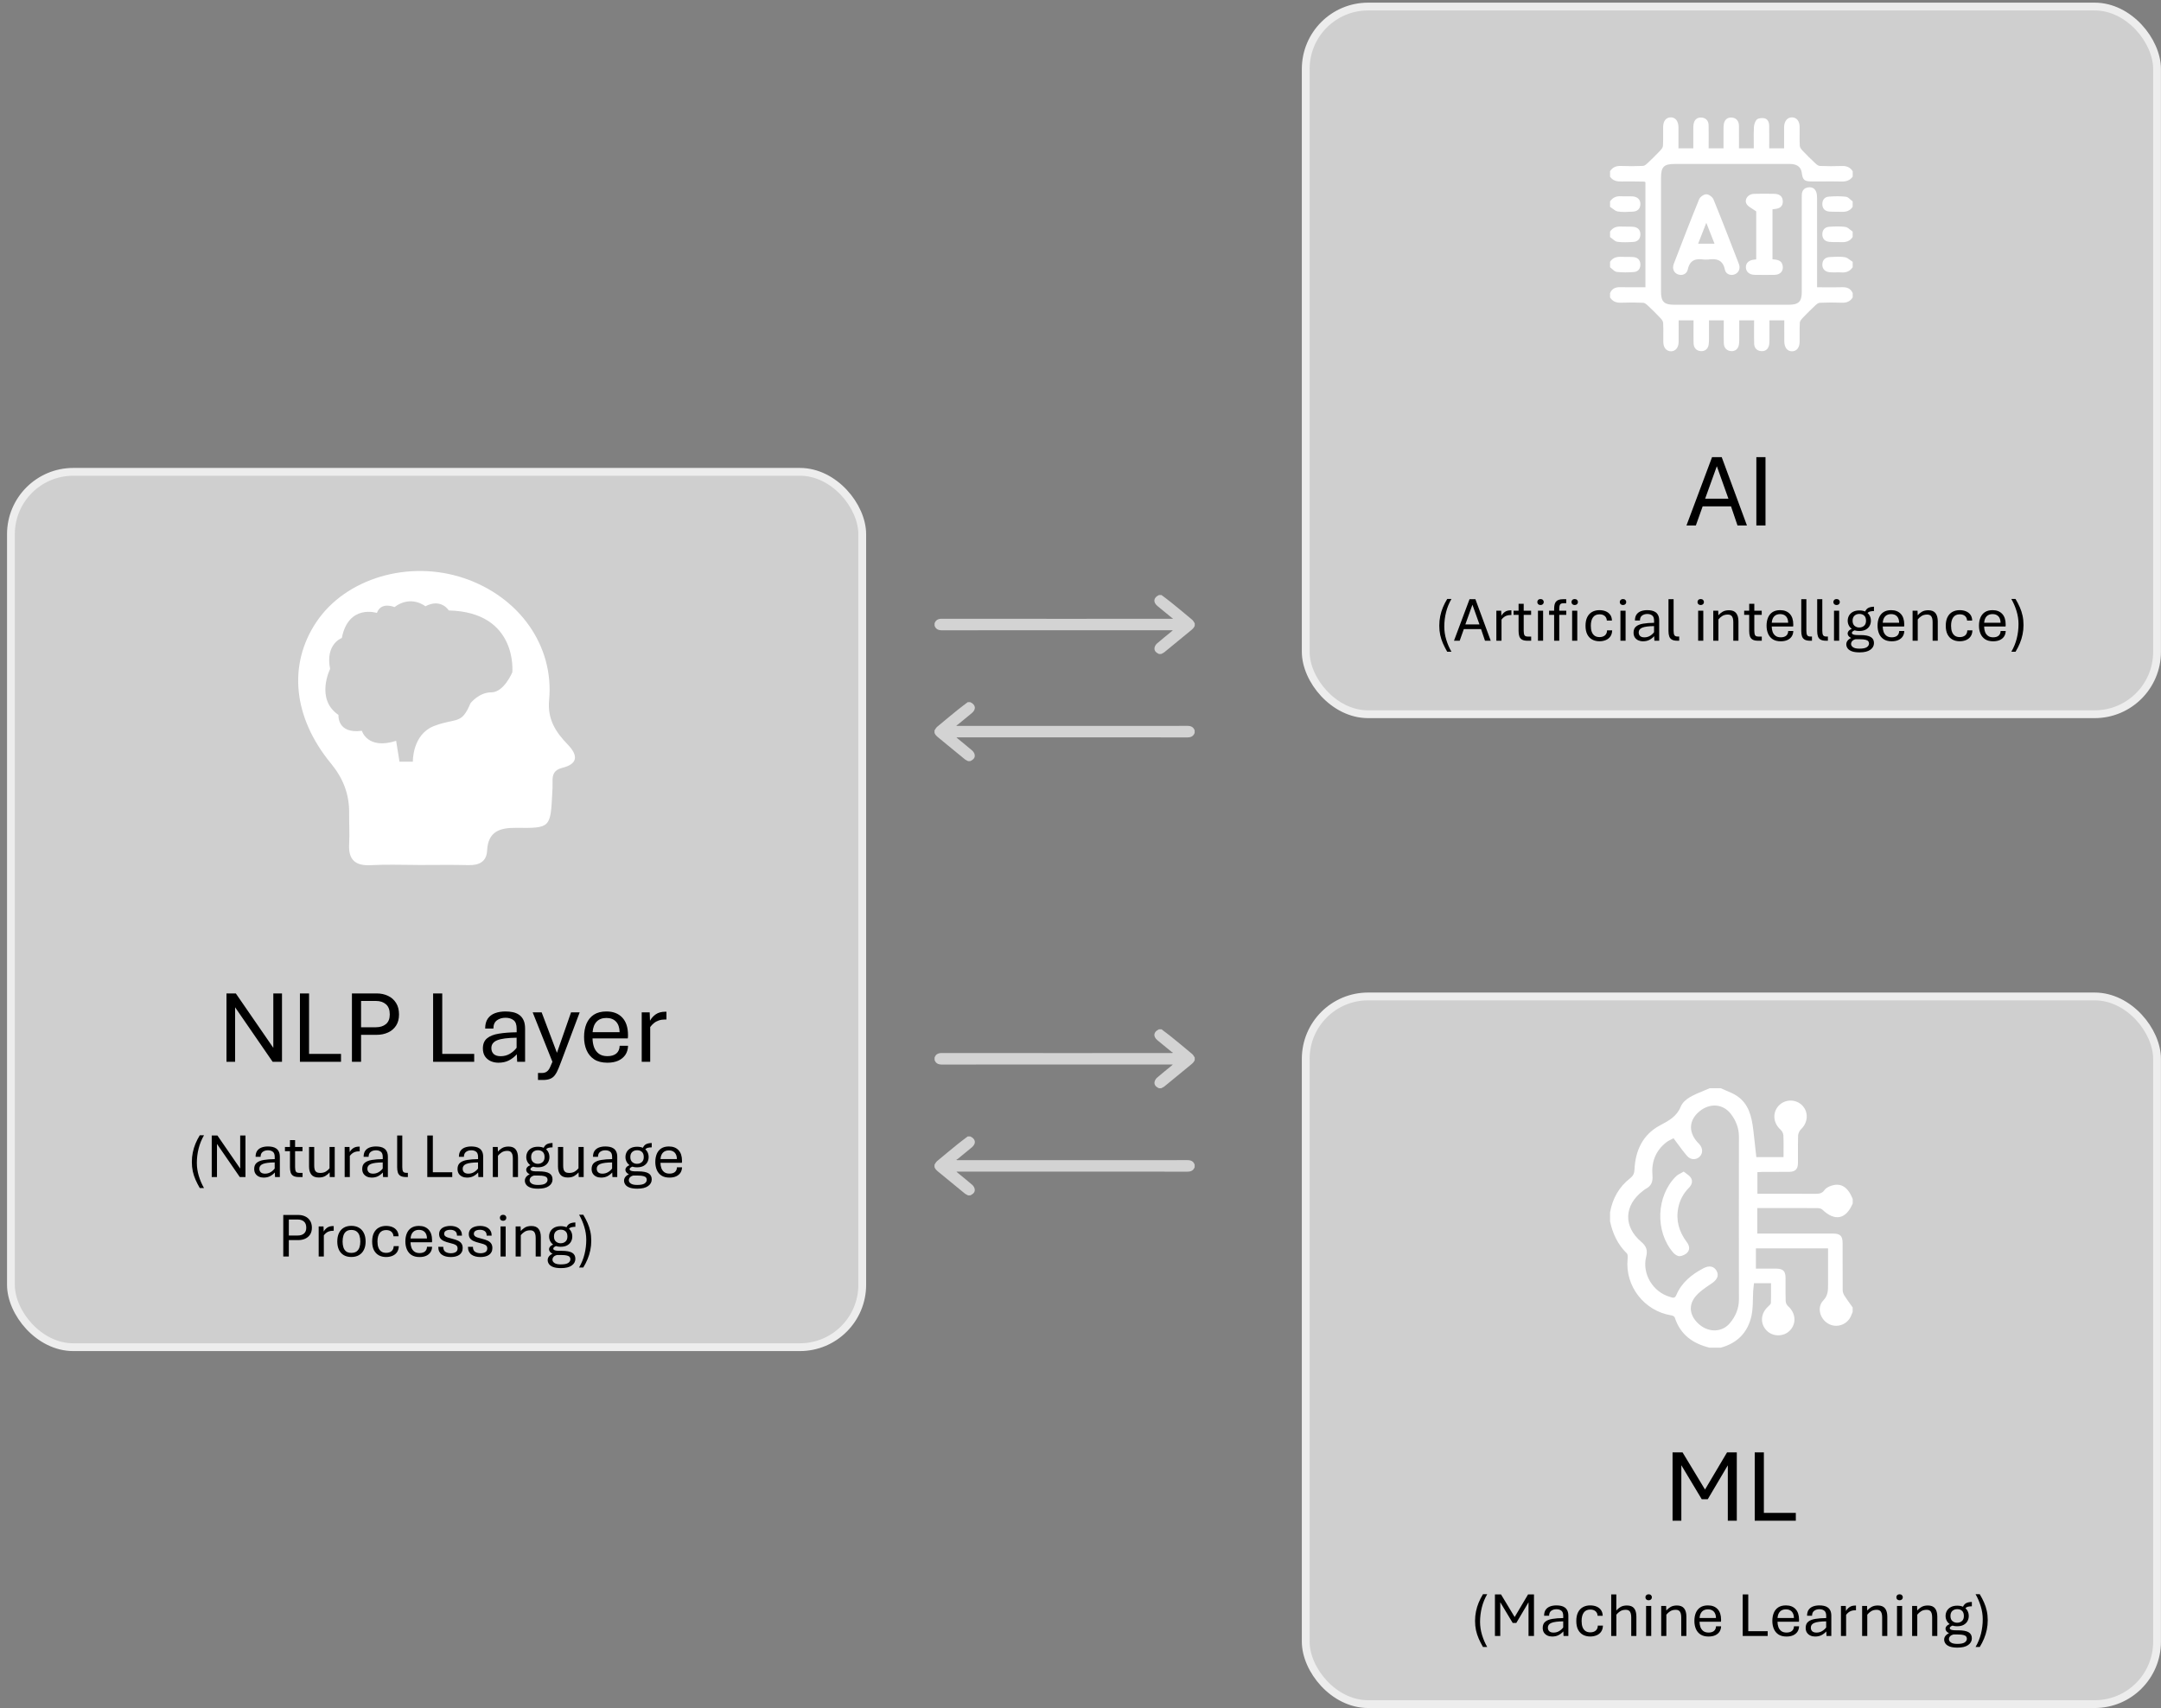 <svg width="272" height="215" viewBox="0 0 272 215" fill="none" xmlns="http://www.w3.org/2000/svg">
<rect x="0" y="0" width="272" height="215" fill="#808080" stroke="none"/>
<rect x="164.35" y="125.424" width="107.152" height="89.076" rx="7.853" fill="#CFCFCF" stroke="#EDEDED" stroke-width="0.982"/>
<rect x="164.35" y="0.825" width="107.152" height="89.076" rx="7.853" fill="#CFCFCF" stroke="#EDEDED" stroke-width="0.982"/>
<rect x="1.376" y="59.39" width="107.152" height="110.182" rx="7.853" fill="#CFCFCF" stroke="#EDEDED" stroke-width="0.982"/>
<path d="M28.506 133.65V125.044H29.682L34.401 131.892V125.044H35.494V133.65H34.317L29.593 126.79V133.65H28.506ZM37.751 133.65V125.044H38.901V132.659H42.923V133.65H37.751ZM44.297 133.65V125.044H47.404C47.937 125.044 48.417 125.147 48.843 125.351C49.269 125.551 49.606 125.85 49.853 126.246C50.1 126.638 50.224 127.12 50.224 127.691C50.224 128.249 50.1 128.718 49.853 129.098C49.606 129.477 49.269 129.765 48.843 129.961C48.417 130.157 47.937 130.255 47.404 130.255H45.448V133.65H44.297ZM45.448 129.302H47.315C47.835 129.302 48.255 129.17 48.575 128.906C48.898 128.637 49.06 128.232 49.06 127.691C49.06 127.111 48.898 126.683 48.575 126.406C48.251 126.129 47.831 125.99 47.315 125.99H45.448V129.302ZM54.514 133.65V125.044H55.665V132.659H59.686V133.65H54.514ZM62.736 133.765C62.378 133.765 62.049 133.697 61.751 133.56C61.457 133.424 61.22 133.223 61.041 132.959C60.867 132.691 60.779 132.36 60.779 131.968C60.779 131.41 60.954 130.986 61.303 130.696C61.653 130.406 62.147 130.21 62.787 130.108C63.426 130.001 64.174 129.944 65.031 129.935V129.5C65.031 128.968 64.899 128.603 64.634 128.407C64.37 128.207 64.036 128.107 63.631 128.107C63.2 128.107 62.838 128.215 62.544 128.433C62.25 128.65 62.103 128.993 62.103 129.462H61.067C61.067 128.951 61.176 128.537 61.393 128.222C61.615 127.906 61.917 127.676 62.301 127.531C62.689 127.386 63.132 127.314 63.631 127.314C63.95 127.314 64.255 127.344 64.545 127.403C64.839 127.463 65.101 127.572 65.331 127.729C65.566 127.887 65.751 128.109 65.888 128.394C66.024 128.676 66.092 129.04 66.092 129.488V133.65H65.095L65.05 132.703C64.764 133.023 64.432 133.281 64.053 133.477C63.678 133.669 63.239 133.765 62.736 133.765ZM63.017 132.946C63.443 132.946 63.827 132.846 64.168 132.646C64.509 132.446 64.794 132.192 65.024 131.885V130.619C63.891 130.632 63.077 130.739 62.582 130.939C62.092 131.139 61.847 131.467 61.847 131.923C61.847 132.235 61.945 132.484 62.141 132.671C62.341 132.855 62.633 132.946 63.017 132.946ZM67.716 135.938V135.056H68.24C68.483 135.056 68.688 134.99 68.854 134.858C69.025 134.73 69.169 134.515 69.289 134.212L69.532 133.65L67.045 127.423H68.176L70.101 132.518L71.878 127.423H72.965L70.625 133.65L70.331 134.404C70.186 134.775 70.03 135.073 69.864 135.299C69.702 135.525 69.502 135.687 69.263 135.785C69.025 135.887 68.72 135.938 68.349 135.938H67.716ZM76.456 133.765C75.778 133.765 75.222 133.624 74.787 133.343C74.356 133.057 74.037 132.671 73.828 132.186C73.619 131.695 73.515 131.146 73.515 130.536C73.515 129.901 73.615 129.343 73.815 128.861C74.02 128.375 74.329 127.996 74.742 127.723C75.16 127.45 75.689 127.314 76.328 127.314C77.176 127.314 77.841 127.57 78.323 128.081C78.804 128.593 79.045 129.328 79.045 130.287C79.045 130.351 79.043 130.427 79.039 130.517C79.034 130.602 79.028 130.664 79.019 130.702H74.582C74.587 131.107 74.651 131.48 74.774 131.821C74.902 132.158 75.102 132.429 75.375 132.633C75.648 132.838 76.008 132.94 76.456 132.94C76.933 132.94 77.306 132.829 77.575 132.608C77.843 132.382 77.984 132.058 77.996 131.636H79.051C79.039 132.075 78.926 132.454 78.713 132.774C78.499 133.089 78.201 133.334 77.817 133.509C77.434 133.679 76.98 133.765 76.456 133.765ZM74.589 129.922H77.99C77.977 129.343 77.826 128.899 77.536 128.593C77.246 128.286 76.844 128.132 76.328 128.132C75.808 128.132 75.399 128.286 75.1 128.593C74.806 128.895 74.636 129.338 74.589 129.922ZM80.771 133.65V127.423H81.775L81.813 128.484C81.988 128.16 82.231 127.889 82.542 127.672C82.853 127.455 83.258 127.346 83.757 127.346H83.885V128.324H83.738C83.427 128.324 83.154 128.365 82.919 128.446C82.685 128.526 82.48 128.639 82.305 128.784C82.131 128.925 81.975 129.089 81.839 129.277V133.65H80.771Z" fill="black"/>
<path d="M25.147 149.543C24.937 149.181 24.757 148.829 24.607 148.487C24.459 148.147 24.345 147.797 24.265 147.434C24.187 147.071 24.148 146.679 24.148 146.257C24.148 145.842 24.187 145.446 24.265 145.068C24.343 144.687 24.455 144.317 24.603 143.957C24.753 143.597 24.934 143.244 25.147 142.897H25.679C25.373 143.42 25.147 143.978 24.999 144.571C24.851 145.161 24.778 145.765 24.778 146.381C24.778 146.93 24.86 147.479 25.026 148.028C25.195 148.577 25.412 149.082 25.679 149.543H25.147ZM26.65 148.156V142.928H27.365L30.232 147.088V142.928H30.896V148.156H30.181L27.311 143.988V148.156H26.65ZM33.184 148.226C32.967 148.226 32.767 148.185 32.586 148.102C32.407 148.019 32.264 147.898 32.155 147.737C32.049 147.574 31.995 147.373 31.995 147.135C31.995 146.796 32.102 146.538 32.314 146.362C32.526 146.186 32.827 146.066 33.215 146.004C33.604 145.94 34.058 145.905 34.579 145.899V145.635C34.579 145.312 34.499 145.09 34.338 144.971C34.178 144.849 33.974 144.788 33.728 144.788C33.467 144.788 33.246 144.854 33.068 144.987C32.889 145.119 32.8 145.327 32.8 145.612H32.17C32.17 145.301 32.236 145.05 32.368 144.858C32.503 144.667 32.687 144.527 32.92 144.439C33.156 144.351 33.425 144.307 33.728 144.307C33.922 144.307 34.108 144.325 34.284 144.361C34.462 144.397 34.622 144.463 34.761 144.559C34.904 144.655 35.017 144.79 35.099 144.963C35.182 145.134 35.224 145.356 35.224 145.628V148.156H34.618L34.591 147.582C34.417 147.776 34.215 147.932 33.984 148.052C33.757 148.168 33.49 148.226 33.184 148.226ZM33.355 147.729C33.614 147.729 33.847 147.668 34.054 147.547C34.262 147.425 34.435 147.271 34.575 147.084V146.315C33.886 146.323 33.392 146.388 33.091 146.509C32.793 146.631 32.644 146.83 32.644 147.108C32.644 147.297 32.704 147.448 32.823 147.562C32.945 147.673 33.122 147.729 33.355 147.729ZM37.629 148.156C37.323 148.156 37.089 148.109 36.925 148.013C36.762 147.914 36.65 147.774 36.587 147.593C36.528 147.409 36.498 147.189 36.498 146.933V144.897H35.865V144.373H36.498V143.506H37.143V144.373H38.075V144.897H37.143V146.902C37.143 147.137 37.173 147.319 37.232 147.446C37.294 147.57 37.441 147.632 37.671 147.632H38.083V148.156H37.629ZM40.138 148.215C39.7 148.215 39.384 148.093 39.19 147.85C38.996 147.606 38.899 147.271 38.899 146.843V144.373H39.551V146.754C39.551 146.925 39.571 147.078 39.61 147.212C39.648 147.347 39.722 147.452 39.831 147.527C39.94 147.602 40.097 147.64 40.301 147.64C40.586 147.64 40.824 147.582 41.016 147.465C41.208 147.346 41.362 147.209 41.478 147.053V144.373H42.131V148.156H41.505L41.486 147.574C41.364 147.724 41.192 147.869 40.969 148.009C40.749 148.146 40.472 148.215 40.138 148.215ZM43.382 148.156V144.373H43.992L44.015 145.018C44.121 144.821 44.269 144.656 44.458 144.524C44.647 144.392 44.893 144.326 45.196 144.326H45.274V144.92H45.184C44.995 144.92 44.83 144.945 44.687 144.994C44.545 145.043 44.42 145.112 44.314 145.2C44.208 145.286 44.113 145.385 44.031 145.499V148.156H43.382ZM46.781 148.226C46.563 148.226 46.364 148.185 46.183 148.102C46.004 148.019 45.86 147.898 45.752 147.737C45.645 147.574 45.592 147.373 45.592 147.135C45.592 146.796 45.698 146.538 45.911 146.362C46.123 146.186 46.424 146.066 46.812 146.004C47.2 145.94 47.655 145.905 48.176 145.899V145.635C48.176 145.312 48.095 145.09 47.935 144.971C47.774 144.849 47.571 144.788 47.325 144.788C47.063 144.788 46.843 144.854 46.664 144.987C46.486 145.119 46.396 145.327 46.396 145.612H45.767C45.767 145.301 45.833 145.05 45.965 144.858C46.1 144.667 46.284 144.527 46.517 144.439C46.752 144.351 47.022 144.307 47.325 144.307C47.519 144.307 47.704 144.325 47.88 144.361C48.059 144.397 48.218 144.463 48.358 144.559C48.501 144.655 48.613 144.79 48.696 144.963C48.779 145.134 48.821 145.356 48.821 145.628V148.156H48.215L48.187 147.582C48.014 147.776 47.812 147.932 47.581 148.052C47.353 148.168 47.087 148.226 46.781 148.226ZM46.952 147.729C47.211 147.729 47.444 147.668 47.651 147.547C47.858 147.425 48.032 147.271 48.172 147.084V146.315C47.483 146.323 46.988 146.388 46.688 146.509C46.39 146.631 46.241 146.83 46.241 147.108C46.241 147.297 46.301 147.448 46.42 147.562C46.541 147.673 46.719 147.729 46.952 147.729ZM51.12 148.156C50.812 148.156 50.576 148.109 50.413 148.013C50.25 147.914 50.139 147.774 50.079 147.593C50.02 147.409 49.99 147.189 49.99 146.933V142.928H50.635V146.902C50.635 147.137 50.664 147.317 50.724 147.442C50.786 147.566 50.932 147.628 51.163 147.628H51.338V148.156H51.12ZM53.781 148.156V142.928H54.481V147.554H56.924V148.156H53.781ZM58.777 148.226C58.56 148.226 58.36 148.185 58.179 148.102C58 148.019 57.856 147.898 57.748 147.737C57.642 147.574 57.588 147.373 57.588 147.135C57.588 146.796 57.695 146.538 57.907 146.362C58.119 146.186 58.42 146.066 58.808 146.004C59.197 145.94 59.651 145.905 60.172 145.899V145.635C60.172 145.312 60.092 145.09 59.931 144.971C59.77 144.849 59.567 144.788 59.321 144.788C59.059 144.788 58.839 144.854 58.661 144.987C58.482 145.119 58.392 145.327 58.392 145.612H57.763C57.763 145.301 57.829 145.05 57.961 144.858C58.096 144.667 58.28 144.527 58.513 144.439C58.749 144.351 59.018 144.307 59.321 144.307C59.515 144.307 59.7 144.325 59.877 144.361C60.055 144.397 60.215 144.463 60.354 144.559C60.497 144.655 60.609 144.79 60.692 144.963C60.775 145.134 60.817 145.356 60.817 145.628V148.156H60.211L60.183 147.582C60.01 147.776 59.808 147.932 59.577 148.052C59.349 148.168 59.083 148.226 58.777 148.226ZM58.948 147.729C59.207 147.729 59.44 147.668 59.647 147.547C59.855 147.425 60.028 147.271 60.168 147.084V146.315C59.479 146.323 58.984 146.388 58.684 146.509C58.386 146.631 58.237 146.83 58.237 147.108C58.237 147.297 58.297 147.448 58.416 147.562C58.538 147.673 58.715 147.729 58.948 147.729ZM62.029 148.156V144.373H62.65L62.674 144.955C62.79 144.803 62.957 144.659 63.175 144.524C63.392 144.387 63.671 144.318 64.01 144.318C64.424 144.318 64.726 144.441 64.915 144.687C65.104 144.931 65.199 145.274 65.199 145.717V148.156H64.55V145.81C64.55 145.626 64.531 145.463 64.492 145.321C64.453 145.178 64.383 145.067 64.282 144.987C64.183 144.904 64.04 144.862 63.851 144.862C63.568 144.862 63.331 144.927 63.14 145.056C62.948 145.183 62.794 145.323 62.677 145.476V148.156H62.029ZM67.735 149.621C67.326 149.621 66.999 149.574 66.753 149.481C66.509 149.388 66.333 149.264 66.224 149.108C66.115 148.953 66.061 148.785 66.061 148.603C66.061 148.383 66.154 148.188 66.341 148.017C66.53 147.846 66.82 147.725 67.211 147.655L67.335 147.442H67.813C68.435 147.442 68.879 147.525 69.146 147.69C69.412 147.853 69.546 148.107 69.546 148.452C69.546 148.794 69.393 149.073 69.087 149.291C68.784 149.511 68.334 149.621 67.735 149.621ZM67.72 149.151C68.16 149.151 68.47 149.089 68.648 148.965C68.83 148.84 68.92 148.686 68.92 148.502C68.92 148.393 68.889 148.299 68.827 148.219C68.767 148.141 68.655 148.08 68.489 148.036C68.326 147.992 68.093 147.97 67.79 147.97H67.215C67.039 148.014 66.903 148.089 66.807 148.195C66.711 148.302 66.663 148.425 66.663 148.564C66.663 148.72 66.745 148.856 66.908 148.972C67.071 149.091 67.342 149.151 67.72 149.151ZM67.203 147.935C66.957 147.909 66.763 147.859 66.621 147.784C66.481 147.706 66.381 147.62 66.321 147.527C66.262 147.431 66.232 147.339 66.232 147.251C66.232 147.124 66.282 147.005 66.383 146.894C66.487 146.78 66.656 146.687 66.888 146.614L67.211 146.816C67.074 146.855 66.965 146.906 66.885 146.968C66.804 147.027 66.764 147.095 66.764 147.17C66.764 147.222 66.787 147.268 66.834 147.31C66.883 147.348 66.965 147.381 67.079 147.407C67.195 147.43 67.356 147.442 67.561 147.442L67.203 147.935ZM67.689 146.933C67.378 146.933 67.114 146.873 66.896 146.754C66.681 146.632 66.518 146.474 66.407 146.28C66.296 146.083 66.24 145.871 66.24 145.643C66.24 145.402 66.296 145.183 66.407 144.987C66.521 144.79 66.686 144.633 66.904 144.516C67.124 144.4 67.392 144.342 67.708 144.342C68.032 144.342 68.301 144.4 68.516 144.516C68.731 144.633 68.892 144.79 68.998 144.987C69.104 145.183 69.157 145.402 69.157 145.643C69.157 145.876 69.103 146.091 68.994 146.288C68.888 146.482 68.726 146.639 68.508 146.758C68.291 146.875 68.018 146.933 67.689 146.933ZM67.685 146.49C67.933 146.49 68.138 146.419 68.299 146.276C68.462 146.134 68.543 145.923 68.543 145.643C68.543 145.35 68.467 145.134 68.314 144.994C68.161 144.852 67.959 144.781 67.708 144.781C67.462 144.781 67.258 144.853 67.094 144.998C66.934 145.143 66.854 145.357 66.854 145.639C66.854 145.924 66.936 146.138 67.102 146.28C67.27 146.42 67.465 146.49 67.685 146.49ZM68.675 144.757L68.411 144.513C68.523 144.269 68.668 144.103 68.847 144.015C69.028 143.927 69.261 143.879 69.546 143.872V144.419C69.364 144.419 69.197 144.439 69.045 144.478C68.894 144.514 68.771 144.607 68.675 144.757ZM71.473 148.215C71.035 148.215 70.719 148.093 70.525 147.85C70.33 147.606 70.233 147.271 70.233 146.843V144.373H70.886V146.754C70.886 146.925 70.905 147.078 70.944 147.212C70.983 147.347 71.057 147.452 71.166 147.527C71.274 147.602 71.431 147.64 71.636 147.64C71.921 147.64 72.159 147.582 72.35 147.465C72.542 147.346 72.696 147.209 72.813 147.053V144.373H73.466V148.156H72.84L72.821 147.574C72.699 147.724 72.527 147.869 72.304 148.009C72.084 148.146 71.807 148.215 71.473 148.215ZM75.653 148.226C75.435 148.226 75.236 148.185 75.054 148.102C74.876 148.019 74.732 147.898 74.623 147.737C74.517 147.574 74.464 147.373 74.464 147.135C74.464 146.796 74.57 146.538 74.782 146.362C74.995 146.186 75.295 146.066 75.684 146.004C76.072 145.94 76.527 145.905 77.047 145.899V145.635C77.047 145.312 76.967 145.09 76.806 144.971C76.646 144.849 76.442 144.788 76.196 144.788C75.935 144.788 75.715 144.854 75.536 144.987C75.357 145.119 75.268 145.327 75.268 145.612H74.639C74.639 145.301 74.705 145.05 74.837 144.858C74.971 144.667 75.155 144.527 75.388 144.439C75.624 144.351 75.893 144.307 76.196 144.307C76.391 144.307 76.576 144.325 76.752 144.361C76.931 144.397 77.09 144.463 77.23 144.559C77.372 144.655 77.485 144.79 77.568 144.963C77.651 145.134 77.692 145.356 77.692 145.628V148.156H77.086L77.059 147.582C76.885 147.776 76.683 147.932 76.453 148.052C76.225 148.168 75.958 148.226 75.653 148.226ZM75.823 147.729C76.082 147.729 76.316 147.668 76.523 147.547C76.73 147.425 76.903 147.271 77.043 147.084V146.315C76.354 146.323 75.86 146.388 75.559 146.509C75.261 146.631 75.113 146.83 75.113 147.108C75.113 147.297 75.172 147.448 75.291 147.562C75.413 147.673 75.59 147.729 75.823 147.729ZM80.221 149.621C79.812 149.621 79.484 149.574 79.238 149.481C78.995 149.388 78.819 149.264 78.71 149.108C78.601 148.953 78.547 148.785 78.547 148.603C78.547 148.383 78.64 148.188 78.826 148.017C79.016 147.846 79.306 147.725 79.697 147.655L79.821 147.442H80.299C80.92 147.442 81.365 147.525 81.631 147.69C81.898 147.853 82.031 148.107 82.031 148.452C82.031 148.794 81.879 149.073 81.573 149.291C81.27 149.511 80.819 149.621 80.221 149.621ZM80.206 149.151C80.646 149.151 80.955 149.089 81.134 148.965C81.315 148.84 81.406 148.686 81.406 148.502C81.406 148.393 81.375 148.299 81.313 148.219C81.253 148.141 81.141 148.08 80.975 148.036C80.812 147.992 80.579 147.97 80.275 147.97H79.701C79.524 148.014 79.388 148.089 79.293 148.195C79.197 148.302 79.149 148.425 79.149 148.564C79.149 148.72 79.231 148.856 79.394 148.972C79.557 149.091 79.827 149.151 80.206 149.151ZM79.689 147.935C79.443 147.909 79.249 147.859 79.106 147.784C78.966 147.706 78.867 147.62 78.807 147.527C78.747 147.431 78.718 147.339 78.718 147.251C78.718 147.124 78.768 147.005 78.869 146.894C78.973 146.78 79.141 146.687 79.374 146.614L79.697 146.816C79.559 146.855 79.451 146.906 79.37 146.968C79.29 147.027 79.25 147.095 79.25 147.17C79.25 147.222 79.273 147.268 79.32 147.31C79.369 147.348 79.451 147.381 79.564 147.407C79.681 147.43 79.842 147.442 80.046 147.442L79.689 147.935ZM80.174 146.933C79.864 146.933 79.6 146.873 79.382 146.754C79.167 146.632 79.004 146.474 78.892 146.28C78.781 146.083 78.725 145.871 78.725 145.643C78.725 145.402 78.781 145.183 78.892 144.987C79.006 144.79 79.172 144.633 79.39 144.516C79.61 144.4 79.878 144.342 80.194 144.342C80.518 144.342 80.787 144.4 81.002 144.516C81.217 144.633 81.377 144.79 81.484 144.987C81.59 145.183 81.643 145.402 81.643 145.643C81.643 145.876 81.588 146.091 81.48 146.288C81.374 146.482 81.212 146.639 80.994 146.758C80.777 146.875 80.503 146.933 80.174 146.933ZM80.171 146.49C80.419 146.49 80.624 146.419 80.784 146.276C80.948 146.134 81.029 145.923 81.029 145.643C81.029 145.35 80.953 145.134 80.8 144.994C80.647 144.852 80.445 144.781 80.194 144.781C79.948 144.781 79.743 144.853 79.58 144.998C79.419 145.143 79.339 145.357 79.339 145.639C79.339 145.924 79.422 146.138 79.588 146.28C79.756 146.42 79.95 146.49 80.171 146.49ZM81.161 144.757L80.897 144.513C81.008 144.269 81.153 144.103 81.332 144.015C81.513 143.927 81.746 143.879 82.031 143.872V144.419C81.85 144.419 81.683 144.439 81.53 144.478C81.38 144.514 81.257 144.607 81.161 144.757ZM84.269 148.226C83.857 148.226 83.519 148.141 83.255 147.97C82.993 147.797 82.799 147.562 82.672 147.267C82.546 146.969 82.482 146.635 82.482 146.265C82.482 145.879 82.543 145.539 82.665 145.247C82.789 144.952 82.977 144.721 83.228 144.555C83.482 144.39 83.803 144.307 84.191 144.307C84.707 144.307 85.111 144.462 85.403 144.773C85.696 145.084 85.842 145.53 85.842 146.113C85.842 146.152 85.841 146.199 85.838 146.253C85.836 146.305 85.832 146.342 85.827 146.366H83.131C83.133 146.612 83.172 146.838 83.247 147.045C83.325 147.25 83.447 147.415 83.612 147.539C83.778 147.663 83.997 147.725 84.269 147.725C84.559 147.725 84.786 147.658 84.949 147.523C85.112 147.386 85.198 147.189 85.205 146.933H85.846C85.838 147.2 85.77 147.43 85.64 147.624C85.511 147.816 85.329 147.965 85.097 148.071C84.863 148.175 84.588 148.226 84.269 148.226ZM83.135 145.892H85.201C85.194 145.539 85.102 145.27 84.925 145.084C84.749 144.897 84.505 144.804 84.191 144.804C83.875 144.804 83.627 144.897 83.445 145.084C83.267 145.268 83.163 145.537 83.135 145.892ZM35.655 158.156V152.928H37.543C37.867 152.928 38.158 152.99 38.417 153.114C38.676 153.236 38.881 153.417 39.031 153.658C39.181 153.896 39.256 154.189 39.256 154.536C39.256 154.875 39.181 155.16 39.031 155.391C38.881 155.621 38.676 155.796 38.417 155.915C38.158 156.034 37.867 156.094 37.543 156.094H36.354V158.156H35.655ZM36.354 155.515H37.489C37.805 155.515 38.06 155.435 38.254 155.274C38.451 155.111 38.549 154.865 38.549 154.536C38.549 154.184 38.451 153.923 38.254 153.755C38.057 153.587 37.802 153.503 37.489 153.503H36.354V155.515ZM40.111 158.156V154.373H40.721L40.744 155.018C40.85 154.821 40.998 154.656 41.187 154.524C41.376 154.392 41.622 154.326 41.925 154.326H42.003V154.92H41.913C41.724 154.92 41.559 154.945 41.416 154.994C41.274 155.043 41.149 155.112 41.043 155.2C40.937 155.286 40.843 155.385 40.76 155.499V158.156H40.111ZM44.217 158.219C43.847 158.219 43.529 158.141 43.265 157.986C43.001 157.828 42.799 157.604 42.659 157.313C42.522 157.021 42.453 156.674 42.453 156.272C42.453 155.861 42.522 155.508 42.659 155.216C42.799 154.92 43.001 154.694 43.265 154.536C43.529 154.378 43.847 154.299 44.217 154.299C44.595 154.299 44.918 154.378 45.184 154.536C45.454 154.694 45.66 154.92 45.802 155.216C45.947 155.508 46.02 155.861 46.02 156.272C46.02 156.674 45.947 157.021 45.802 157.313C45.66 157.604 45.454 157.828 45.184 157.986C44.918 158.141 44.595 158.219 44.217 158.219ZM44.217 157.702C44.497 157.702 44.719 157.641 44.885 157.519C45.051 157.395 45.17 157.225 45.243 157.01C45.315 156.793 45.351 156.547 45.351 156.272C45.351 155.993 45.315 155.743 45.243 155.523C45.17 155.302 45.051 155.13 44.885 155.006C44.719 154.879 44.497 154.816 44.217 154.816C43.945 154.816 43.729 154.879 43.568 155.006C43.41 155.13 43.296 155.302 43.226 155.523C43.157 155.743 43.121 155.993 43.121 156.272C43.121 156.547 43.157 156.793 43.226 157.01C43.296 157.225 43.41 157.395 43.568 157.519C43.729 157.641 43.945 157.702 44.217 157.702ZM48.595 158.223C48.253 158.223 47.95 158.151 47.686 158.009C47.422 157.864 47.215 157.648 47.065 157.36C46.917 157.07 46.843 156.707 46.843 156.272C46.843 155.837 46.916 155.475 47.061 155.185C47.208 154.892 47.413 154.673 47.675 154.528C47.939 154.38 48.245 154.307 48.595 154.307C48.888 154.307 49.151 154.355 49.384 154.45C49.619 154.546 49.807 154.691 49.947 154.886C50.087 155.077 50.161 155.321 50.169 155.616H49.528C49.512 155.372 49.424 155.181 49.263 155.041C49.103 154.901 48.884 154.831 48.607 154.831C48.239 154.831 47.965 154.958 47.783 155.212C47.602 155.463 47.511 155.817 47.511 156.272C47.511 156.575 47.551 156.833 47.632 157.045C47.712 157.255 47.834 157.417 47.997 157.531C48.16 157.642 48.363 157.698 48.607 157.698C48.884 157.698 49.109 157.627 49.283 157.484C49.456 157.339 49.547 157.128 49.555 156.851H50.196C50.188 157.157 50.113 157.412 49.97 157.617C49.831 157.819 49.64 157.97 49.399 158.071C49.161 158.172 48.893 158.223 48.595 158.223ZM52.81 158.226C52.398 158.226 52.06 158.141 51.796 157.97C51.535 157.797 51.34 157.562 51.214 157.267C51.087 156.969 51.023 156.635 51.023 156.265C51.023 155.879 51.084 155.539 51.206 155.247C51.33 154.952 51.518 154.721 51.769 154.555C52.023 154.39 52.344 154.307 52.732 154.307C53.248 154.307 53.652 154.462 53.944 154.773C54.237 155.084 54.383 155.53 54.383 156.113C54.383 156.152 54.382 156.199 54.38 156.253C54.377 156.305 54.373 156.342 54.368 156.366H51.672C51.675 156.612 51.713 156.838 51.788 157.045C51.866 157.25 51.988 157.415 52.154 157.539C52.319 157.663 52.538 157.725 52.81 157.725C53.1 157.725 53.327 157.658 53.49 157.523C53.653 157.386 53.739 157.189 53.746 156.933H54.387C54.38 157.2 54.311 157.43 54.181 157.624C54.052 157.816 53.871 157.965 53.638 158.071C53.404 158.175 53.129 158.226 52.81 158.226ZM51.676 155.892H53.742C53.735 155.539 53.643 155.27 53.467 155.084C53.291 154.897 53.046 154.804 52.732 154.804C52.416 154.804 52.168 154.897 51.987 155.084C51.808 155.268 51.704 155.537 51.676 155.892ZM56.734 158.226C56.521 158.226 56.319 158.203 56.128 158.156C55.939 158.11 55.772 158.036 55.627 157.935C55.482 157.834 55.368 157.702 55.285 157.539C55.204 157.373 55.164 157.174 55.164 156.941H55.79C55.79 157.236 55.88 157.444 56.062 157.566C56.246 157.685 56.475 157.745 56.749 157.745C56.995 157.745 57.197 157.698 57.355 157.605C57.516 157.509 57.596 157.352 57.596 157.135C57.596 156.948 57.524 156.81 57.379 156.719C57.236 156.628 56.984 156.54 56.621 156.455C56.326 156.385 56.077 156.305 55.875 156.214C55.673 156.121 55.522 156.004 55.421 155.864C55.32 155.722 55.269 155.543 55.269 155.328C55.269 155.16 55.304 155.012 55.374 154.886C55.447 154.756 55.546 154.649 55.673 154.563C55.803 154.478 55.954 154.414 56.128 154.373C56.301 154.329 56.489 154.307 56.691 154.307C56.89 154.307 57.077 154.33 57.25 154.377C57.426 154.423 57.581 154.496 57.713 154.594C57.847 154.693 57.954 154.819 58.031 154.975C58.109 155.13 58.148 155.317 58.148 155.534H57.519C57.519 155.265 57.438 155.075 57.278 154.963C57.117 154.852 56.922 154.796 56.691 154.796C56.458 154.796 56.269 154.838 56.124 154.92C55.979 155.003 55.906 155.133 55.906 155.309C55.906 155.41 55.939 155.495 56.003 155.565C56.068 155.635 56.177 155.699 56.33 155.756C56.483 155.81 56.688 155.868 56.947 155.931C57.23 155.998 57.467 156.078 57.658 156.171C57.85 156.265 57.994 156.385 58.09 156.533C58.188 156.678 58.237 156.864 58.237 157.092C58.237 157.289 58.198 157.46 58.121 157.605C58.045 157.747 57.939 157.865 57.802 157.958C57.667 158.049 57.508 158.116 57.324 158.16C57.143 158.204 56.946 158.226 56.734 158.226ZM60.471 158.226C60.258 158.226 60.056 158.203 59.865 158.156C59.676 158.11 59.509 158.036 59.364 157.935C59.219 157.834 59.105 157.702 59.022 157.539C58.942 157.373 58.901 157.174 58.901 156.941H59.527C59.527 157.236 59.617 157.444 59.799 157.566C59.983 157.685 60.212 157.745 60.486 157.745C60.733 157.745 60.934 157.698 61.093 157.605C61.253 157.509 61.333 157.352 61.333 157.135C61.333 156.948 61.261 156.81 61.116 156.719C60.973 156.628 60.721 156.54 60.358 156.455C60.063 156.385 59.814 156.305 59.612 156.214C59.41 156.121 59.259 156.004 59.158 155.864C59.057 155.722 59.006 155.543 59.006 155.328C59.006 155.16 59.041 155.012 59.111 154.886C59.184 154.756 59.283 154.649 59.41 154.563C59.54 154.478 59.691 154.414 59.865 154.373C60.038 154.329 60.226 154.307 60.428 154.307C60.628 154.307 60.814 154.33 60.988 154.377C61.164 154.423 61.318 154.496 61.45 154.594C61.584 154.693 61.691 154.819 61.768 154.975C61.846 155.13 61.885 155.317 61.885 155.534H61.256C61.256 155.265 61.175 155.075 61.015 154.963C60.854 154.852 60.659 154.796 60.428 154.796C60.195 154.796 60.006 154.838 59.861 154.92C59.716 155.003 59.643 155.133 59.643 155.309C59.643 155.41 59.676 155.495 59.741 155.565C59.805 155.635 59.914 155.699 60.067 155.756C60.22 155.81 60.426 155.868 60.685 155.931C60.967 155.998 61.204 156.078 61.395 156.171C61.587 156.265 61.731 156.385 61.827 156.533C61.925 156.678 61.974 156.864 61.974 157.092C61.974 157.289 61.935 157.46 61.858 157.605C61.783 157.747 61.676 157.865 61.539 157.958C61.404 158.049 61.245 158.116 61.061 158.16C60.88 158.204 60.683 158.226 60.471 158.226ZM63 158.156V154.373H63.649V158.156H63ZM63.322 153.662C63.201 153.662 63.102 153.627 63.027 153.557C62.955 153.484 62.918 153.394 62.918 153.285C62.918 153.176 62.955 153.087 63.027 153.017C63.102 152.944 63.201 152.908 63.322 152.908C63.444 152.908 63.542 152.944 63.618 153.017C63.693 153.087 63.73 153.176 63.73 153.285C63.73 153.394 63.693 153.484 63.618 153.557C63.542 153.627 63.444 153.662 63.322 153.662ZM64.903 158.156V154.373H65.525L65.548 154.955C65.665 154.803 65.832 154.659 66.049 154.524C66.267 154.387 66.545 154.318 66.885 154.318C67.299 154.318 67.601 154.441 67.79 154.687C67.979 154.931 68.073 155.274 68.073 155.717V158.156H67.425V155.81C67.425 155.626 67.405 155.463 67.366 155.321C67.328 155.178 67.258 155.067 67.157 154.987C67.058 154.904 66.914 154.862 66.725 154.862C66.443 154.862 66.206 154.927 66.014 155.056C65.823 155.183 65.669 155.323 65.552 155.476V158.156H64.903ZM70.61 159.621C70.201 159.621 69.873 159.574 69.627 159.481C69.384 159.388 69.208 159.264 69.099 159.108C68.99 158.953 68.936 158.785 68.936 158.603C68.936 158.383 69.029 158.188 69.216 158.017C69.405 157.846 69.695 157.725 70.086 157.655L70.21 157.442H70.688C71.309 157.442 71.754 157.525 72.02 157.69C72.287 157.853 72.42 158.107 72.42 158.452C72.42 158.794 72.268 159.073 71.962 159.291C71.659 159.511 71.208 159.621 70.61 159.621ZM70.595 159.151C71.035 159.151 71.344 159.089 71.523 158.965C71.704 158.84 71.795 158.686 71.795 158.502C71.795 158.393 71.764 158.299 71.702 158.219C71.642 158.141 71.529 158.08 71.364 158.036C71.201 157.992 70.968 157.97 70.665 157.97H70.09C69.913 158.014 69.778 158.089 69.682 158.195C69.586 158.302 69.538 158.425 69.538 158.564C69.538 158.72 69.62 158.856 69.783 158.972C69.946 159.091 70.216 159.151 70.595 159.151ZM70.078 157.935C69.832 157.909 69.638 157.859 69.495 157.784C69.355 157.706 69.256 157.62 69.196 157.527C69.136 157.431 69.107 157.339 69.107 157.251C69.107 157.124 69.157 157.005 69.258 156.894C69.362 156.78 69.53 156.687 69.763 156.614L70.086 156.816C69.948 156.855 69.84 156.906 69.759 156.968C69.679 157.027 69.639 157.095 69.639 157.17C69.639 157.222 69.662 157.268 69.709 157.31C69.758 157.348 69.84 157.381 69.954 157.407C70.07 157.43 70.231 157.442 70.435 157.442L70.078 157.935ZM70.564 156.933C70.253 156.933 69.989 156.873 69.771 156.754C69.556 156.632 69.393 156.474 69.282 156.28C69.17 156.083 69.115 155.871 69.115 155.643C69.115 155.402 69.17 155.183 69.282 154.987C69.395 154.79 69.561 154.633 69.779 154.516C69.999 154.4 70.267 154.342 70.583 154.342C70.907 154.342 71.176 154.4 71.391 154.516C71.606 154.633 71.766 154.79 71.873 154.987C71.979 155.183 72.032 155.402 72.032 155.643C72.032 155.876 71.978 156.091 71.869 156.288C71.763 156.482 71.601 156.639 71.383 156.758C71.166 156.875 70.892 156.933 70.564 156.933ZM70.56 156.49C70.808 156.49 71.013 156.419 71.173 156.276C71.337 156.134 71.418 155.923 71.418 155.643C71.418 155.35 71.342 155.134 71.189 154.994C71.036 154.852 70.834 154.781 70.583 154.781C70.337 154.781 70.132 154.853 69.969 154.998C69.809 155.143 69.728 155.357 69.728 155.639C69.728 155.924 69.811 156.138 69.977 156.28C70.145 156.42 70.34 156.49 70.56 156.49ZM71.55 154.757L71.286 154.513C71.397 154.269 71.543 154.103 71.721 154.015C71.903 153.927 72.136 153.879 72.42 153.872V154.419C72.239 154.419 72.072 154.439 71.919 154.478C71.769 154.514 71.646 154.607 71.55 154.757ZM72.887 159.543C73.195 159.018 73.423 158.46 73.57 157.869C73.718 157.276 73.792 156.67 73.792 156.051C73.792 155.502 73.708 154.954 73.539 154.408C73.371 153.861 73.153 153.358 72.887 152.897H73.415C73.627 153.254 73.809 153.604 73.959 153.945C74.109 154.285 74.223 154.636 74.301 154.998C74.381 155.361 74.421 155.753 74.421 156.175C74.421 156.59 74.381 156.987 74.301 157.368C74.223 157.749 74.109 158.119 73.959 158.479C73.811 158.839 73.63 159.194 73.415 159.543H72.887Z" fill="black"/>
<path d="M52.6 108.875C50.641 108.875 48.683 108.791 46.729 108.899C44.751 109.012 43.828 108.261 43.946 106.234C44.02 104.938 43.931 103.633 43.946 102.327C43.971 99.951 43.185 97.959 41.649 96.089C36.859 90.262 36.245 83.636 39.823 78.291C43.505 72.788 51.456 70.428 58.401 72.774C65.347 75.12 69.759 81.27 69.116 88.117C68.886 90.547 69.956 92.157 71.448 93.703C72.778 95.082 72.773 96.147 70.766 96.653C69.72 96.913 69.514 97.517 69.548 98.42C69.568 98.906 69.534 99.397 69.509 99.883C69.288 104.207 69.264 104.251 64.984 104.202C62.966 104.178 61.435 104.614 61.312 107.054C61.243 108.467 60.306 108.929 58.956 108.895C56.836 108.841 54.715 108.88 52.6 108.88V108.875Z" fill="white"/>
<path d="M51.967 95.877C51.967 95.877 51.864 92.407 54.701 91.357C57.538 90.306 58.068 91.254 59.221 88.515C59.221 88.515 60.272 87.145 61.852 87.145C63.433 87.145 64.483 84.623 64.483 84.623C64.483 84.623 65.219 77.049 56.487 76.838C56.487 76.838 55.54 75.262 53.542 76.313C53.542 76.313 51.756 74.84 49.65 76.416C49.65 76.416 47.967 75.68 47.441 77.152C47.441 77.152 43.863 75.994 43.024 80.308C43.024 80.308 40.918 81.044 41.551 84.2C41.551 84.2 39.657 87.985 42.602 89.987C42.602 89.987 42.391 92.407 45.547 91.985C45.547 91.985 46.239 94.415 49.861 93.247L50.283 95.877H51.967Z" fill="#CFCFCF"/>
<path d="M212.271 66.144L215.493 57.539H216.708L219.885 66.144H218.696L217.878 63.734H214.31L213.453 66.144H212.271ZM214.623 62.768H217.552L216.094 58.683L214.623 62.768ZM221.068 66.144V57.539H222.219V66.144H221.068Z" fill="black"/>
<path d="M182.158 82.038C181.949 81.675 181.769 81.323 181.618 80.981C181.471 80.642 181.357 80.291 181.277 79.928C181.199 79.566 181.16 79.173 181.16 78.751C181.16 78.337 181.199 77.941 181.277 77.562C181.354 77.182 181.467 76.811 181.615 76.451C181.765 76.091 181.946 75.738 182.158 75.391H182.691C182.385 75.914 182.158 76.472 182.011 77.065C181.863 77.656 181.789 78.259 181.789 78.876C181.789 79.425 181.872 79.974 182.038 80.523C182.206 81.072 182.424 81.577 182.691 82.038H182.158ZM183.009 80.651L184.967 75.422H185.705L187.636 80.651H186.913L186.416 79.186H184.248L183.728 80.651H183.009ZM184.439 78.6H186.218L185.332 76.117L184.439 78.6ZM188.343 80.651V76.867H188.953L188.976 77.512C189.082 77.315 189.23 77.151 189.419 77.019C189.608 76.886 189.854 76.82 190.157 76.82H190.235V77.415H190.146C189.956 77.415 189.791 77.439 189.648 77.489C189.506 77.538 189.382 77.606 189.275 77.695C189.169 77.78 189.075 77.88 188.992 77.994V80.651H188.343ZM192.27 80.651C191.965 80.651 191.73 80.603 191.567 80.507C191.404 80.409 191.292 80.269 191.229 80.088C191.17 79.904 191.14 79.684 191.14 79.427V77.392H190.507V76.867H191.14V76.001H191.785V76.867H192.717V77.392H191.785V79.396C191.785 79.632 191.815 79.813 191.874 79.94C191.936 80.064 192.083 80.126 192.313 80.126H192.725V80.651H192.27ZM193.58 80.651V76.867H194.228V80.651H193.58ZM193.902 76.156C193.78 76.156 193.682 76.121 193.607 76.051C193.534 75.979 193.498 75.888 193.498 75.779C193.498 75.671 193.534 75.581 193.607 75.511C193.682 75.439 193.78 75.403 193.902 75.403C194.024 75.403 194.122 75.439 194.197 75.511C194.272 75.581 194.31 75.671 194.31 75.779C194.31 75.888 194.272 75.979 194.197 76.051C194.122 76.121 194.024 76.156 193.902 76.156ZM195.615 80.651V77.392H194.982V76.867H195.615V76.65C195.615 76.458 195.631 76.286 195.662 76.133C195.696 75.98 195.753 75.852 195.833 75.748C195.916 75.642 196.03 75.562 196.175 75.507C196.322 75.451 196.513 75.422 196.746 75.422H197.138V75.931H196.788C196.558 75.931 196.412 75.993 196.349 76.117C196.29 76.242 196.26 76.422 196.26 76.657V76.867H197.142V77.392H196.26V80.651H195.615ZM197.88 80.651V76.867H198.529V80.651H197.88ZM198.203 76.156C198.081 76.156 197.982 76.121 197.907 76.051C197.835 75.979 197.799 75.888 197.799 75.779C197.799 75.671 197.835 75.581 197.907 75.511C197.982 75.439 198.081 75.403 198.203 75.403C198.324 75.403 198.423 75.439 198.498 75.511C198.573 75.581 198.61 75.671 198.61 75.779C198.61 75.888 198.573 75.979 198.498 76.051C198.423 76.121 198.324 76.156 198.203 76.156ZM201.318 80.717C200.976 80.717 200.673 80.646 200.409 80.503C200.145 80.358 199.938 80.142 199.788 79.855C199.64 79.564 199.566 79.202 199.566 78.767C199.566 78.332 199.639 77.969 199.784 77.679C199.931 77.386 200.136 77.168 200.397 77.022C200.662 76.875 200.968 76.801 201.318 76.801C201.611 76.801 201.874 76.849 202.107 76.945C202.342 77.041 202.53 77.186 202.67 77.38C202.81 77.572 202.884 77.815 202.891 78.11H202.25C202.235 77.867 202.147 77.675 201.986 77.535C201.826 77.395 201.607 77.326 201.33 77.326C200.962 77.326 200.687 77.452 200.506 77.706C200.325 77.957 200.234 78.311 200.234 78.767C200.234 79.07 200.274 79.328 200.355 79.54C200.435 79.75 200.557 79.912 200.72 80.025C200.883 80.137 201.086 80.192 201.33 80.192C201.607 80.192 201.832 80.121 202.006 79.979C202.179 79.834 202.27 79.623 202.278 79.346H202.919C202.911 79.651 202.836 79.906 202.693 80.111C202.553 80.313 202.363 80.464 202.122 80.565C201.884 80.666 201.616 80.717 201.318 80.717ZM203.96 80.651V76.867H204.609V80.651H203.96ZM204.282 76.156C204.16 76.156 204.062 76.121 203.987 76.051C203.914 75.979 203.878 75.888 203.878 75.779C203.878 75.671 203.914 75.581 203.987 75.511C204.062 75.439 204.16 75.403 204.282 75.403C204.404 75.403 204.502 75.439 204.577 75.511C204.653 75.581 204.69 75.671 204.69 75.779C204.69 75.888 204.653 75.979 204.577 76.051C204.502 76.121 204.404 76.156 204.282 76.156ZM206.8 80.721C206.582 80.721 206.383 80.679 206.201 80.597C206.023 80.514 205.879 80.392 205.77 80.231C205.664 80.068 205.611 79.868 205.611 79.629C205.611 79.29 205.717 79.032 205.929 78.856C206.142 78.68 206.442 78.561 206.831 78.499C207.219 78.434 207.674 78.399 208.194 78.394V78.13C208.194 77.806 208.114 77.585 207.953 77.465C207.793 77.344 207.589 77.283 207.343 77.283C207.082 77.283 206.862 77.349 206.683 77.481C206.504 77.613 206.415 77.822 206.415 78.106H205.786C205.786 77.796 205.852 77.544 205.984 77.353C206.118 77.161 206.302 77.021 206.535 76.933C206.771 76.845 207.04 76.801 207.343 76.801C207.538 76.801 207.723 76.819 207.899 76.856C208.078 76.892 208.237 76.958 208.377 77.054C208.519 77.149 208.632 77.284 208.715 77.458C208.798 77.629 208.839 77.85 208.839 78.122V80.651H208.233L208.206 80.076C208.032 80.27 207.83 80.427 207.6 80.546C207.372 80.662 207.105 80.721 206.8 80.721ZM206.97 80.224C207.229 80.224 207.463 80.163 207.67 80.041C207.877 79.919 208.05 79.765 208.19 79.579V78.809C207.501 78.817 207.007 78.882 206.706 79.004C206.408 79.126 206.26 79.325 206.26 79.602C206.26 79.791 206.319 79.943 206.438 80.056C206.56 80.168 206.737 80.224 206.97 80.224ZM211.139 80.651C210.831 80.651 210.595 80.603 210.432 80.507C210.269 80.409 210.157 80.269 210.098 80.088C210.038 79.904 210.008 79.684 210.008 79.427V75.422H210.653V79.396C210.653 79.632 210.683 79.812 210.743 79.936C210.805 80.06 210.951 80.123 211.182 80.123H211.356V80.651H211.139ZM213.742 80.651V76.867H214.39V80.651H213.742ZM214.064 76.156C213.942 76.156 213.844 76.121 213.769 76.051C213.696 75.979 213.66 75.888 213.66 75.779C213.66 75.671 213.696 75.581 213.769 75.511C213.844 75.439 213.942 75.403 214.064 75.403C214.186 75.403 214.284 75.439 214.359 75.511C214.434 75.581 214.472 75.671 214.472 75.779C214.472 75.888 214.434 75.979 214.359 76.051C214.284 76.121 214.186 76.156 214.064 76.156ZM215.645 80.651V76.867H216.267L216.29 77.45C216.407 77.297 216.574 77.153 216.791 77.019C217.009 76.881 217.287 76.813 217.626 76.813C218.041 76.813 218.342 76.936 218.532 77.182C218.721 77.425 218.815 77.768 218.815 78.211V80.651H218.166V78.305C218.166 78.121 218.147 77.957 218.108 77.815C218.069 77.673 217.999 77.561 217.898 77.481C217.8 77.398 217.656 77.357 217.467 77.357C217.185 77.357 216.948 77.421 216.756 77.551C216.565 77.678 216.41 77.818 216.294 77.97V80.651H215.645ZM221.297 80.651C220.992 80.651 220.757 80.603 220.594 80.507C220.431 80.409 220.319 80.269 220.256 80.088C220.197 79.904 220.167 79.684 220.167 79.427V77.392H219.534V76.867H220.167V76.001H220.812V76.867H221.744V77.392H220.812V79.396C220.812 79.632 220.842 79.813 220.901 79.94C220.963 80.064 221.11 80.126 221.34 80.126H221.752V80.651H221.297ZM224.141 80.721C223.729 80.721 223.391 80.635 223.127 80.464C222.866 80.291 222.671 80.056 222.544 79.761C222.418 79.463 222.354 79.129 222.354 78.759C222.354 78.373 222.415 78.034 222.537 77.741C222.661 77.446 222.849 77.215 223.1 77.05C223.354 76.884 223.675 76.801 224.063 76.801C224.579 76.801 224.983 76.957 225.275 77.267C225.568 77.578 225.714 78.025 225.714 78.608C225.714 78.646 225.713 78.693 225.711 78.747C225.708 78.799 225.704 78.837 225.699 78.86H223.003C223.005 79.106 223.044 79.333 223.119 79.54C223.197 79.744 223.319 79.909 223.485 80.033C223.65 80.157 223.869 80.22 224.141 80.22C224.431 80.22 224.658 80.152 224.821 80.018C224.984 79.88 225.07 79.684 225.077 79.427H225.718C225.711 79.694 225.642 79.924 225.512 80.119C225.383 80.31 225.202 80.459 224.969 80.565C224.735 80.669 224.46 80.721 224.141 80.721ZM223.007 78.386H225.073C225.066 78.034 224.974 77.764 224.798 77.578C224.622 77.392 224.377 77.298 224.063 77.298C223.747 77.298 223.499 77.392 223.318 77.578C223.139 77.762 223.035 78.031 223.007 78.386ZM227.851 80.651C227.543 80.651 227.307 80.603 227.144 80.507C226.981 80.409 226.87 80.269 226.81 80.088C226.75 79.904 226.721 79.684 226.721 79.427V75.422H227.365V79.396C227.365 79.632 227.395 79.812 227.455 79.936C227.517 80.06 227.663 80.123 227.894 80.123H228.069V80.651H227.851ZM229.856 80.651C229.547 80.651 229.312 80.603 229.149 80.507C228.985 80.409 228.874 80.269 228.815 80.088C228.755 79.904 228.725 79.684 228.725 79.427V75.422H229.37V79.396C229.37 79.632 229.4 79.812 229.459 79.936C229.522 80.06 229.668 80.123 229.898 80.123H230.073V80.651H229.856ZM230.842 80.651V76.867H231.491V80.651H230.842ZM231.165 76.156C231.043 76.156 230.945 76.121 230.87 76.051C230.797 75.979 230.761 75.888 230.761 75.779C230.761 75.671 230.797 75.581 230.87 75.511C230.945 75.439 231.043 75.403 231.165 75.403C231.287 75.403 231.385 75.439 231.46 75.511C231.535 75.581 231.573 75.671 231.573 75.779C231.573 75.888 231.535 75.979 231.46 76.051C231.385 76.121 231.287 76.156 231.165 76.156ZM234.063 82.115C233.654 82.115 233.326 82.069 233.08 81.976C232.837 81.882 232.66 81.758 232.552 81.603C232.443 81.447 232.388 81.279 232.388 81.098C232.388 80.877 232.482 80.682 232.668 80.511C232.857 80.34 233.147 80.22 233.538 80.15L233.663 79.936H234.141C234.762 79.936 235.206 80.019 235.473 80.185C235.74 80.348 235.873 80.602 235.873 80.946C235.873 81.288 235.72 81.568 235.415 81.785C235.112 82.005 234.661 82.115 234.063 82.115ZM234.047 81.645C234.488 81.645 234.797 81.583 234.976 81.459C235.157 81.335 235.248 81.18 235.248 80.997C235.248 80.888 235.217 80.793 235.154 80.713C235.095 80.635 234.982 80.575 234.816 80.531C234.653 80.486 234.42 80.464 234.117 80.464H233.542C233.366 80.508 233.23 80.584 233.134 80.69C233.039 80.796 232.991 80.919 232.991 81.059C232.991 81.214 233.072 81.35 233.235 81.467C233.399 81.586 233.669 81.645 234.047 81.645ZM233.531 80.429C233.285 80.403 233.09 80.353 232.948 80.278C232.808 80.2 232.708 80.115 232.649 80.022C232.589 79.926 232.559 79.834 232.559 79.746C232.559 79.619 232.61 79.5 232.711 79.388C232.815 79.274 232.983 79.181 233.216 79.109L233.538 79.311C233.401 79.35 233.292 79.4 233.212 79.462C233.132 79.522 233.092 79.589 233.092 79.664C233.092 79.716 233.115 79.763 233.162 79.804C233.211 79.843 233.292 79.875 233.406 79.901C233.523 79.924 233.683 79.936 233.888 79.936L233.531 80.429ZM234.016 79.427C233.705 79.427 233.441 79.368 233.224 79.249C233.009 79.127 232.846 78.969 232.734 78.775C232.623 78.578 232.567 78.365 232.567 78.137C232.567 77.897 232.623 77.678 232.734 77.481C232.848 77.284 233.014 77.127 233.231 77.011C233.452 76.894 233.72 76.836 234.036 76.836C234.359 76.836 234.629 76.894 234.844 77.011C235.059 77.127 235.219 77.284 235.325 77.481C235.432 77.678 235.485 77.897 235.485 78.137C235.485 78.371 235.43 78.585 235.321 78.782C235.215 78.977 235.053 79.133 234.836 79.252C234.618 79.369 234.345 79.427 234.016 79.427ZM234.012 78.984C234.261 78.984 234.466 78.913 234.626 78.771C234.789 78.628 234.871 78.417 234.871 78.137C234.871 77.845 234.794 77.629 234.642 77.489C234.489 77.346 234.287 77.275 234.036 77.275C233.79 77.275 233.585 77.347 233.422 77.493C233.261 77.638 233.181 77.851 233.181 78.133C233.181 78.418 233.264 78.632 233.43 78.775C233.598 78.914 233.792 78.984 234.012 78.984ZM235.003 77.252L234.739 77.007C234.85 76.763 234.995 76.598 235.174 76.51C235.355 76.422 235.588 76.374 235.873 76.366V76.914C235.692 76.914 235.525 76.933 235.372 76.972C235.222 77.008 235.099 77.102 235.003 77.252ZM238.111 80.721C237.699 80.721 237.361 80.635 237.097 80.464C236.835 80.291 236.641 80.056 236.514 79.761C236.387 79.463 236.324 79.129 236.324 78.759C236.324 78.373 236.385 78.034 236.506 77.741C236.631 77.446 236.818 77.215 237.07 77.05C237.323 76.884 237.645 76.801 238.033 76.801C238.548 76.801 238.952 76.957 239.245 77.267C239.538 77.578 239.684 78.025 239.684 78.608C239.684 78.646 239.683 78.693 239.68 78.747C239.678 78.799 239.674 78.837 239.669 78.86H236.973C236.975 79.106 237.014 79.333 237.089 79.54C237.167 79.744 237.288 79.909 237.454 80.033C237.62 80.157 237.839 80.22 238.111 80.22C238.401 80.22 238.627 80.152 238.791 80.018C238.954 79.88 239.039 79.684 239.047 79.427H239.688C239.68 79.694 239.612 79.924 239.482 80.119C239.353 80.31 239.171 80.459 238.938 80.565C238.705 80.669 238.429 80.721 238.111 80.721ZM236.976 78.386H239.043C239.035 78.034 238.943 77.764 238.767 77.578C238.591 77.392 238.346 77.298 238.033 77.298C237.717 77.298 237.468 77.392 237.287 77.578C237.108 77.762 237.005 78.031 236.976 78.386ZM240.733 80.651V76.867H241.355L241.378 77.45C241.494 77.297 241.661 77.153 241.879 77.019C242.097 76.881 242.375 76.813 242.714 76.813C243.129 76.813 243.43 76.936 243.619 77.182C243.808 77.425 243.903 77.768 243.903 78.211V80.651H243.254V78.305C243.254 78.121 243.235 77.957 243.196 77.815C243.157 77.673 243.087 77.561 242.986 77.481C242.888 77.398 242.744 77.357 242.555 77.357C242.273 77.357 242.036 77.421 241.844 77.551C241.652 77.678 241.498 77.818 241.382 77.97V80.651H240.733ZM246.661 80.717C246.319 80.717 246.016 80.646 245.752 80.503C245.488 80.358 245.281 80.142 245.131 79.855C244.983 79.564 244.909 79.202 244.909 78.767C244.909 78.332 244.982 77.969 245.127 77.679C245.274 77.386 245.479 77.168 245.74 77.022C246.005 76.875 246.312 76.801 246.661 76.801C246.954 76.801 247.217 76.849 247.45 76.945C247.685 77.041 247.873 77.186 248.013 77.38C248.153 77.572 248.227 77.815 248.234 78.11H247.593C247.578 77.867 247.49 77.675 247.329 77.535C247.169 77.395 246.95 77.326 246.673 77.326C246.305 77.326 246.031 77.452 245.849 77.706C245.668 77.957 245.577 78.311 245.577 78.767C245.577 79.07 245.617 79.328 245.698 79.54C245.778 79.75 245.9 79.912 246.063 80.025C246.226 80.137 246.429 80.192 246.673 80.192C246.95 80.192 247.175 80.121 247.349 79.979C247.522 79.834 247.613 79.623 247.621 79.346H248.262C248.254 79.651 248.179 79.906 248.036 80.111C247.896 80.313 247.706 80.464 247.465 80.565C247.227 80.666 246.959 80.717 246.661 80.717ZM250.876 80.721C250.464 80.721 250.126 80.635 249.862 80.464C249.601 80.291 249.406 80.056 249.279 79.761C249.153 79.463 249.089 79.129 249.089 78.759C249.089 78.373 249.15 78.034 249.272 77.741C249.396 77.446 249.584 77.215 249.835 77.05C250.089 76.884 250.41 76.801 250.798 76.801C251.314 76.801 251.718 76.957 252.01 77.267C252.303 77.578 252.449 78.025 252.449 78.608C252.449 78.646 252.448 78.693 252.446 78.747C252.443 78.799 252.439 78.837 252.434 78.86H249.738C249.74 79.106 249.779 79.333 249.854 79.54C249.932 79.744 250.054 79.909 250.22 80.033C250.385 80.157 250.604 80.22 250.876 80.22C251.166 80.22 251.393 80.152 251.556 80.018C251.719 79.88 251.805 79.684 251.812 79.427H252.453C252.446 79.694 252.377 79.924 252.247 80.119C252.118 80.31 251.937 80.459 251.704 80.565C251.47 80.669 251.195 80.721 250.876 80.721ZM249.742 78.386H251.808C251.801 78.034 251.709 77.764 251.533 77.578C251.357 77.392 251.112 77.298 250.798 77.298C250.482 77.298 250.234 77.392 250.053 77.578C249.874 77.762 249.77 78.031 249.742 78.386ZM253.16 82.038C253.469 81.512 253.696 80.954 253.844 80.363C253.992 79.77 254.066 79.164 254.066 78.545C254.066 77.996 253.981 77.448 253.813 76.902C253.645 76.356 253.427 75.852 253.16 75.391H253.689C253.901 75.748 254.082 76.098 254.233 76.44C254.383 76.779 254.497 77.13 254.574 77.493C254.655 77.855 254.695 78.248 254.695 78.67C254.695 79.084 254.655 79.482 254.574 79.862C254.497 80.243 254.383 80.613 254.233 80.973C254.085 81.333 253.904 81.688 253.689 82.038H253.16Z" fill="black"/>
<path d="M210.52 191.417V182.812H211.779L214.842 187.881H214.375L217.38 182.812H218.607V191.417H217.476V183.771H217.872L214.95 188.713H214.196L211.229 183.771H211.626V191.417H210.52ZM220.864 191.417V182.812H222.015V190.426H226.036V191.417H220.864Z" fill="black"/>
<path d="M186.661 207.31C186.451 206.948 186.271 206.595 186.121 206.254C185.973 205.914 185.859 205.563 185.779 205.201C185.701 204.838 185.662 204.446 185.662 204.024C185.662 203.609 185.701 203.213 185.779 202.835C185.857 202.454 185.969 202.084 186.117 201.724C186.267 201.364 186.449 201.01 186.661 200.663H187.193C186.887 201.187 186.661 201.745 186.513 202.338C186.366 202.928 186.292 203.532 186.292 204.148C186.292 204.697 186.375 205.246 186.54 205.795C186.709 206.344 186.926 206.849 187.193 207.31H186.661ZM188.164 205.923V200.694H188.93L190.79 203.775H190.507L192.333 200.694H193.079V205.923H192.391V201.277H192.632L190.856 204.28H190.398L188.595 201.277H188.836V205.923H188.164ZM195.367 205.993C195.149 205.993 194.95 205.952 194.768 205.869C194.59 205.786 194.446 205.664 194.337 205.504C194.231 205.341 194.178 205.14 194.178 204.902C194.178 204.562 194.284 204.305 194.496 204.129C194.709 203.952 195.009 203.833 195.398 203.771C195.786 203.706 196.241 203.671 196.761 203.666V203.402C196.761 203.078 196.681 202.857 196.52 202.738C196.36 202.616 196.157 202.555 195.911 202.555C195.649 202.555 195.429 202.621 195.25 202.753C195.071 202.885 194.982 203.094 194.982 203.379H194.353C194.353 203.068 194.419 202.817 194.551 202.625C194.686 202.434 194.869 202.294 195.102 202.206C195.338 202.118 195.607 202.074 195.911 202.074C196.105 202.074 196.29 202.092 196.466 202.128C196.645 202.164 196.804 202.23 196.944 202.326C197.086 202.422 197.199 202.557 197.282 202.73C197.365 202.901 197.406 203.122 197.406 203.394V205.923H196.8L196.773 205.348C196.599 205.543 196.397 205.699 196.167 205.818C195.939 205.935 195.672 205.993 195.367 205.993ZM195.538 205.496C195.797 205.496 196.03 205.435 196.237 205.313C196.444 205.192 196.618 205.038 196.757 204.851V204.082C196.068 204.09 195.574 204.154 195.273 204.276C194.976 204.398 194.827 204.597 194.827 204.874C194.827 205.064 194.886 205.215 195.005 205.329C195.127 205.44 195.304 205.496 195.538 205.496ZM200.157 205.989C199.815 205.989 199.512 205.918 199.248 205.776C198.983 205.631 198.776 205.414 198.626 205.127C198.478 204.837 198.405 204.474 198.405 204.039C198.405 203.604 198.477 203.242 198.622 202.951C198.77 202.659 198.974 202.44 199.236 202.295C199.5 202.147 199.807 202.074 200.157 202.074C200.449 202.074 200.712 202.121 200.945 202.217C201.181 202.313 201.369 202.458 201.508 202.652C201.648 202.844 201.722 203.087 201.73 203.383H201.089C201.073 203.139 200.985 202.948 200.825 202.808C200.664 202.668 200.445 202.598 200.168 202.598C199.8 202.598 199.526 202.725 199.345 202.979C199.163 203.23 199.073 203.583 199.073 204.039C199.073 204.342 199.113 204.6 199.193 204.812C199.273 205.022 199.395 205.184 199.558 205.298C199.721 205.409 199.925 205.465 200.168 205.465C200.445 205.465 200.671 205.394 200.844 205.251C201.018 205.106 201.108 204.895 201.116 204.618H201.757C201.749 204.924 201.674 205.179 201.532 205.383C201.392 205.585 201.202 205.737 200.961 205.838C200.722 205.939 200.454 205.989 200.157 205.989ZM202.798 205.923V200.694H203.443V202.722C203.56 202.569 203.727 202.426 203.944 202.291C204.162 202.154 204.439 202.085 204.776 202.085C205.2 202.085 205.505 202.207 205.688 202.45C205.875 202.694 205.968 203.038 205.968 203.484V205.923H205.319V203.573C205.319 203.392 205.3 203.23 205.261 203.087C205.225 202.945 205.156 202.834 205.055 202.753C204.954 202.67 204.809 202.629 204.62 202.629C204.338 202.629 204.101 202.694 203.909 202.823C203.718 202.95 203.564 203.09 203.447 203.243V205.923H202.798ZM207.188 205.923V202.14H207.837V205.923H207.188ZM207.51 201.429C207.389 201.429 207.29 201.394 207.215 201.324C207.143 201.251 207.106 201.161 207.106 201.052C207.106 200.943 207.143 200.854 207.215 200.784C207.29 200.711 207.389 200.675 207.51 200.675C207.632 200.675 207.731 200.711 207.806 200.784C207.881 200.854 207.918 200.943 207.918 201.052C207.918 201.161 207.881 201.251 207.806 201.324C207.731 201.394 207.632 201.429 207.51 201.429ZM209.092 205.923V202.14H209.713L209.736 202.722C209.853 202.569 210.02 202.426 210.238 202.291C210.455 202.154 210.733 202.085 211.073 202.085C211.487 202.085 211.789 202.208 211.978 202.454C212.167 202.698 212.262 203.041 212.262 203.484V205.923H211.613V203.577C211.613 203.393 211.593 203.23 211.554 203.087C211.516 202.945 211.446 202.834 211.345 202.753C211.246 202.67 211.103 202.629 210.913 202.629C210.631 202.629 210.394 202.694 210.203 202.823C210.011 202.95 209.857 203.09 209.74 203.243V205.923H209.092ZM215.055 205.993C214.643 205.993 214.305 205.908 214.041 205.737C213.779 205.563 213.585 205.329 213.458 205.034C213.331 204.736 213.268 204.402 213.268 204.031C213.268 203.646 213.329 203.306 213.45 203.014C213.575 202.718 213.762 202.488 214.014 202.322C214.267 202.156 214.588 202.074 214.977 202.074C215.492 202.074 215.896 202.229 216.189 202.54C216.482 202.85 216.628 203.297 216.628 203.88C216.628 203.919 216.627 203.965 216.624 204.02C216.622 204.072 216.618 204.109 216.612 204.132H213.916C213.919 204.378 213.958 204.605 214.033 204.812C214.111 205.017 214.232 205.181 214.398 205.306C214.564 205.43 214.783 205.492 215.055 205.492C215.345 205.492 215.571 205.425 215.734 205.29C215.898 205.153 215.983 204.956 215.991 204.7H216.632C216.624 204.966 216.555 205.197 216.426 205.391C216.296 205.583 216.115 205.732 215.882 205.838C215.649 205.941 215.373 205.993 215.055 205.993ZM213.92 203.659H215.987C215.979 203.306 215.887 203.037 215.711 202.85C215.535 202.664 215.29 202.571 214.977 202.571C214.661 202.571 214.412 202.664 214.231 202.85C214.052 203.034 213.949 203.304 213.92 203.659ZM219.351 205.923V200.694H220.05V205.321H222.494V205.923H219.351ZM224.868 205.993C224.456 205.993 224.118 205.908 223.854 205.737C223.592 205.563 223.398 205.329 223.271 205.034C223.144 204.736 223.081 204.402 223.081 204.031C223.081 203.646 223.141 203.306 223.263 203.014C223.387 202.718 223.575 202.488 223.826 202.322C224.08 202.156 224.401 202.074 224.79 202.074C225.305 202.074 225.709 202.229 226.002 202.54C226.295 202.85 226.441 203.297 226.441 203.88C226.441 203.919 226.44 203.965 226.437 204.02C226.434 204.072 226.431 204.109 226.425 204.132H223.729C223.732 204.378 223.771 204.605 223.846 204.812C223.924 205.017 224.045 205.181 224.211 205.306C224.377 205.43 224.596 205.492 224.868 205.492C225.158 205.492 225.384 205.425 225.547 205.29C225.711 205.153 225.796 204.956 225.804 204.7H226.445C226.437 204.966 226.368 205.197 226.239 205.391C226.109 205.583 225.928 205.732 225.695 205.838C225.462 205.941 225.186 205.993 224.868 205.993ZM223.733 203.659H225.8C225.792 203.306 225.7 203.037 225.524 202.85C225.348 202.664 225.103 202.571 224.79 202.571C224.474 202.571 224.225 202.664 224.044 202.85C223.865 203.034 223.762 203.304 223.733 203.659ZM228.465 205.993C228.247 205.993 228.048 205.952 227.867 205.869C227.688 205.786 227.544 205.664 227.435 205.504C227.329 205.341 227.276 205.14 227.276 204.902C227.276 204.562 227.382 204.305 227.595 204.129C227.807 203.952 228.107 203.833 228.496 203.771C228.884 203.706 229.339 203.671 229.86 203.666V203.402C229.86 203.078 229.779 202.857 229.619 202.738C229.458 202.616 229.255 202.555 229.009 202.555C228.747 202.555 228.527 202.621 228.348 202.753C228.17 202.885 228.08 203.094 228.08 203.379H227.451C227.451 203.068 227.517 202.817 227.649 202.625C227.784 202.434 227.968 202.294 228.201 202.206C228.436 202.118 228.706 202.074 229.009 202.074C229.203 202.074 229.388 202.092 229.564 202.128C229.743 202.164 229.902 202.23 230.042 202.326C230.185 202.422 230.297 202.557 230.38 202.73C230.463 202.901 230.504 203.122 230.504 203.394V205.923H229.898L229.871 205.348C229.698 205.543 229.496 205.699 229.265 205.818C229.037 205.935 228.77 205.993 228.465 205.993ZM228.636 205.496C228.895 205.496 229.128 205.435 229.335 205.313C229.542 205.192 229.716 205.038 229.856 204.851V204.082C229.167 204.09 228.672 204.154 228.372 204.276C228.074 204.398 227.925 204.597 227.925 204.874C227.925 205.064 227.984 205.215 228.104 205.329C228.225 205.44 228.403 205.496 228.636 205.496ZM231.716 205.923V202.14H232.326L232.35 202.784C232.456 202.588 232.603 202.423 232.793 202.291C232.982 202.159 233.228 202.093 233.531 202.093H233.608V202.687H233.519C233.33 202.687 233.164 202.712 233.022 202.761C232.879 202.81 232.755 202.879 232.649 202.967C232.543 203.052 232.448 203.152 232.365 203.266V205.923H231.716ZM234.381 205.923V202.14H235.003L235.026 202.722C235.143 202.569 235.31 202.426 235.527 202.291C235.745 202.154 236.023 202.085 236.363 202.085C236.777 202.085 237.079 202.208 237.268 202.454C237.457 202.698 237.551 203.041 237.551 203.484V205.923H236.903V203.577C236.903 203.393 236.883 203.23 236.844 203.087C236.805 202.945 236.736 202.834 236.635 202.753C236.536 202.67 236.392 202.629 236.203 202.629C235.921 202.629 235.684 202.694 235.492 202.823C235.301 202.95 235.147 203.09 235.03 203.243V205.923H234.381ZM238.771 205.923V202.14H239.42V205.923H238.771ZM239.094 201.429C238.972 201.429 238.873 201.394 238.798 201.324C238.726 201.251 238.69 201.161 238.69 201.052C238.69 200.943 238.726 200.854 238.798 200.784C238.873 200.711 238.972 200.675 239.094 200.675C239.215 200.675 239.314 200.711 239.389 200.784C239.464 200.854 239.502 200.943 239.502 201.052C239.502 201.161 239.464 201.251 239.389 201.324C239.314 201.394 239.215 201.429 239.094 201.429ZM240.675 205.923V202.14H241.296L241.32 202.722C241.436 202.569 241.603 202.426 241.821 202.291C242.038 202.154 242.317 202.085 242.656 202.085C243.07 202.085 243.372 202.208 243.561 202.454C243.75 202.698 243.845 203.041 243.845 203.484V205.923H243.196V203.577C243.196 203.393 243.176 203.23 243.138 203.087C243.099 202.945 243.029 202.834 242.928 202.753C242.829 202.67 242.686 202.629 242.497 202.629C242.214 202.629 241.977 202.694 241.786 202.823C241.594 202.95 241.44 203.09 241.323 203.243V205.923H240.675ZM246.381 207.388C245.972 207.388 245.645 207.341 245.399 207.248C245.155 207.155 244.979 207.03 244.87 206.875C244.761 206.72 244.707 206.551 244.707 206.37C244.707 206.15 244.8 205.954 244.987 205.783C245.176 205.613 245.466 205.492 245.857 205.422L245.981 205.209H246.459C247.081 205.209 247.525 205.291 247.792 205.457C248.058 205.62 248.192 205.874 248.192 206.219C248.192 206.56 248.039 206.84 247.733 207.058C247.43 207.278 246.98 207.388 246.381 207.388ZM246.366 206.918C246.806 206.918 247.116 206.856 247.294 206.731C247.476 206.607 247.566 206.453 247.566 206.269C247.566 206.16 247.535 206.066 247.473 205.985C247.413 205.908 247.301 205.847 247.135 205.803C246.972 205.759 246.739 205.737 246.436 205.737H245.861C245.685 205.781 245.549 205.856 245.453 205.962C245.357 206.068 245.309 206.191 245.309 206.331C245.309 206.487 245.391 206.623 245.554 206.739C245.717 206.858 245.988 206.918 246.366 206.918ZM245.849 205.702C245.603 205.676 245.409 205.626 245.266 205.55C245.127 205.473 245.027 205.387 244.967 205.294C244.908 205.198 244.878 205.106 244.878 205.018C244.878 204.891 244.929 204.772 245.03 204.661C245.133 204.547 245.301 204.454 245.535 204.381L245.857 204.583C245.72 204.622 245.611 204.672 245.531 204.735C245.45 204.794 245.41 204.862 245.41 204.937C245.41 204.988 245.434 205.035 245.48 205.076C245.529 205.115 245.611 205.148 245.725 205.174C245.841 205.197 246.002 205.209 246.207 205.209L245.849 205.702ZM246.335 204.7C246.024 204.7 245.76 204.64 245.542 204.521C245.327 204.399 245.164 204.241 245.053 204.047C244.941 203.85 244.886 203.638 244.886 203.41C244.886 203.169 244.941 202.95 245.053 202.753C245.167 202.557 245.333 202.4 245.55 202.283C245.77 202.167 246.038 202.108 246.354 202.108C246.678 202.108 246.947 202.167 247.162 202.283C247.377 202.4 247.538 202.557 247.644 202.753C247.75 202.95 247.803 203.169 247.803 203.41C247.803 203.643 247.749 203.858 247.64 204.055C247.534 204.249 247.372 204.406 247.154 204.525C246.937 204.641 246.664 204.7 246.335 204.7ZM246.331 204.257C246.58 204.257 246.784 204.186 246.945 204.043C247.108 203.901 247.189 203.69 247.189 203.41C247.189 203.117 247.113 202.901 246.96 202.761C246.807 202.619 246.605 202.547 246.354 202.547C246.108 202.547 245.904 202.62 245.74 202.765C245.58 202.91 245.5 203.124 245.5 203.406C245.5 203.691 245.582 203.905 245.748 204.047C245.917 204.187 246.111 204.257 246.331 204.257ZM247.322 202.524L247.057 202.279C247.169 202.036 247.314 201.87 247.492 201.782C247.674 201.694 247.907 201.646 248.192 201.638V202.186C248.01 202.186 247.843 202.206 247.691 202.244C247.54 202.281 247.417 202.374 247.322 202.524ZM248.658 207.31C248.966 206.784 249.194 206.226 249.342 205.636C249.489 205.043 249.563 204.437 249.563 203.818C249.563 203.269 249.479 202.721 249.311 202.175C249.142 201.628 248.925 201.124 248.658 200.663H249.186C249.399 201.021 249.58 201.37 249.73 201.712C249.88 202.052 249.994 202.402 250.072 202.765C250.152 203.128 250.192 203.52 250.192 203.942C250.192 204.356 250.152 204.754 250.072 205.135C249.994 205.515 249.88 205.886 249.73 206.246C249.582 206.606 249.401 206.961 249.186 207.31H248.658Z" fill="black"/>
<path d="M145.877 82.32H146.151C146.284 82.247 146.431 82.193 146.544 82.104C147.678 81.177 148.807 80.239 149.946 79.312C150.132 79.159 150.294 78.997 150.378 78.767C150.378 78.664 150.378 78.556 150.378 78.453C150.274 78.305 150.196 78.129 150.063 78.016C149.2 77.289 148.331 76.573 147.452 75.861C147.04 75.527 146.613 75.218 146.196 74.899C146.093 74.899 145.985 74.899 145.881 74.899C145.184 75.208 145.101 75.797 145.69 76.283C146.284 76.774 146.878 77.26 147.472 77.746C147.516 77.78 147.575 77.79 147.629 77.814C147.609 77.839 147.585 77.864 147.565 77.888C147.491 77.888 147.423 77.888 147.349 77.888C145.14 77.888 120.76 77.898 118.552 77.883C118.1 77.883 117.791 78.021 117.634 78.453V78.767C117.791 79.194 118.1 79.336 118.552 79.336C120.765 79.321 145.155 79.331 147.369 79.331H147.619C147.545 79.4 147.511 79.439 147.472 79.469C146.858 79.974 146.235 80.47 145.636 80.99C145.499 81.108 145.376 81.294 145.332 81.471C145.238 81.849 145.435 82.119 145.881 82.32H145.877Z" fill="#D3D3D3"/>
<path d="M122.126 95.803H121.851C121.719 95.73 121.572 95.676 121.459 95.588C120.325 94.66 119.196 93.722 118.057 92.795C117.871 92.642 117.709 92.481 117.625 92.25C117.625 92.147 117.625 92.039 117.625 91.936C117.728 91.788 117.807 91.612 117.939 91.499C118.803 90.772 119.672 90.056 120.551 89.344C120.963 89.01 121.39 88.701 121.807 88.382C121.91 88.382 122.018 88.382 122.121 88.382C122.818 88.691 122.902 89.28 122.313 89.766C121.719 90.257 121.125 90.743 120.531 91.229C120.487 91.263 120.428 91.273 120.374 91.298C120.394 91.322 120.418 91.347 120.438 91.371C120.511 91.371 120.58 91.371 120.654 91.371C122.862 91.371 147.242 91.381 149.451 91.366C149.903 91.366 150.212 91.504 150.369 91.936V92.25C150.212 92.677 149.903 92.819 149.451 92.819C147.237 92.805 122.848 92.814 120.634 92.814H120.384C120.457 92.883 120.492 92.922 120.531 92.952C121.145 93.457 121.768 93.953 122.367 94.473C122.504 94.591 122.627 94.778 122.671 94.954C122.764 95.332 122.568 95.602 122.121 95.803H122.126Z" fill="#D3D3D3"/>
<path d="M145.877 136.981H146.151C146.284 136.907 146.431 136.853 146.544 136.765C147.678 135.837 148.807 134.9 149.946 133.972C150.132 133.82 150.294 133.658 150.378 133.427C150.378 133.324 150.378 133.216 150.378 133.113C150.274 132.966 150.196 132.789 150.063 132.676C149.2 131.95 148.331 131.233 147.452 130.522C147.04 130.188 146.613 129.879 146.196 129.56C146.093 129.56 145.985 129.56 145.881 129.56C145.184 129.869 145.101 130.458 145.69 130.944C146.284 131.435 146.878 131.92 147.472 132.406C147.516 132.441 147.575 132.451 147.629 132.475C147.609 132.5 147.585 132.524 147.565 132.549C147.491 132.549 147.423 132.549 147.349 132.549C145.14 132.549 120.76 132.559 118.552 132.544C118.1 132.544 117.791 132.681 117.634 133.113V133.427C117.791 133.854 118.1 133.997 118.552 133.997C120.765 133.982 145.155 133.992 147.369 133.992H147.619C147.545 134.061 147.511 134.1 147.472 134.129C146.858 134.635 146.235 135.131 145.636 135.651C145.499 135.769 145.376 135.955 145.332 136.132C145.238 136.51 145.435 136.78 145.881 136.981H145.877Z" fill="#D3D3D3"/>
<path d="M122.126 150.464H121.851C121.719 150.391 121.572 150.337 121.459 150.248C120.325 149.321 119.196 148.383 118.057 147.456C117.871 147.303 117.709 147.141 117.625 146.911C117.625 146.808 117.625 146.7 117.625 146.597C117.728 146.449 117.807 146.273 117.939 146.16C118.803 145.433 119.672 144.717 120.551 144.005C120.963 143.671 121.39 143.362 121.807 143.043C121.91 143.043 122.018 143.043 122.121 143.043C122.818 143.352 122.902 143.941 122.313 144.427C121.719 144.918 121.125 145.404 120.531 145.89C120.487 145.924 120.428 145.934 120.374 145.959C120.394 145.983 120.418 146.008 120.438 146.032C120.511 146.032 120.58 146.032 120.654 146.032C122.862 146.032 147.242 146.042 149.451 146.027C149.903 146.027 150.212 146.165 150.369 146.597V146.911C150.212 147.338 149.903 147.48 149.451 147.48C147.237 147.465 122.848 147.475 120.634 147.475H120.384C120.457 147.544 120.492 147.583 120.531 147.613C121.145 148.118 121.768 148.614 122.367 149.134C122.504 149.252 122.627 149.439 122.671 149.615C122.764 149.993 122.568 150.263 122.121 150.464H122.126Z" fill="#D3D3D3"/>
<path fill-rule="evenodd" clip-rule="evenodd" d="M233.191 22.233C232.849 22.714 232.379 22.86 231.797 22.849C231.046 22.831 230.296 22.835 229.546 22.838H229.546H229.546H229.546H229.546H229.546H229.546H229.546C229.03 22.84 228.515 22.843 227.999 22.838C227.104 22.831 226.901 22.646 226.785 21.751C226.691 21.048 226.243 20.736 225.6 20.657C225.366 20.629 225.128 20.633 224.89 20.636C224.811 20.637 224.732 20.638 224.653 20.638H210.816C209.417 20.638 209.068 20.996 209.068 22.406V36.72C209.068 37.975 209.455 38.359 210.737 38.359H225.115C226.397 38.359 226.785 37.975 226.785 36.72V25.053C226.785 25.002 226.784 24.951 226.784 24.9V24.9C226.782 24.747 226.781 24.593 226.792 24.444C226.837 23.951 227.108 23.654 227.597 23.586C228.085 23.518 228.45 23.729 228.612 24.188C228.698 24.432 228.706 24.718 228.71 24.985C228.715 27.579 228.715 30.173 228.714 32.767C228.714 33.632 228.713 34.497 228.713 35.362V36.159C229.042 36.159 229.365 36.161 229.684 36.163H229.684H229.684H229.684H229.684H229.685H229.685H229.685H229.685H229.685H229.685H229.685H229.685H229.685C230.436 36.167 231.162 36.17 231.891 36.152C232.496 36.137 232.947 36.321 233.195 36.9V37.441C232.876 37.945 232.424 38.13 231.827 38.103C230.902 38.066 229.973 38.069 229.048 38.111C228.841 38.118 228.619 38.321 228.446 38.483C227.931 38.968 227.424 39.464 226.939 39.976C226.766 40.16 226.551 40.401 226.54 40.622C226.509 41.127 226.513 41.633 226.517 42.138V42.138V42.138V42.138V42.138V42.139V42.139V42.139C226.519 42.424 226.522 42.71 226.518 42.995C226.51 43.766 226.138 44.221 225.544 44.217C224.969 44.217 224.596 43.747 224.585 42.98C224.577 42.398 224.58 41.814 224.582 41.223V41.223C224.584 40.924 224.585 40.624 224.585 40.322H222.716C222.716 40.598 222.717 40.869 222.717 41.138V41.139V41.139V41.14V41.14V41.141V41.141V41.142C222.718 41.67 222.719 42.189 222.716 42.709C222.716 42.957 222.716 43.209 222.664 43.45C222.555 43.965 222.179 44.236 221.682 44.198C221.152 44.157 220.803 43.815 220.791 43.262C220.775 42.574 220.778 41.886 220.781 41.184L220.781 41.183C220.782 40.9 220.784 40.614 220.784 40.325H218.915V42.645C218.915 42.893 218.915 43.145 218.874 43.386C218.776 43.931 218.404 44.236 217.874 44.194C217.306 44.149 216.986 43.754 216.971 43.187C216.958 42.535 216.961 41.884 216.965 41.222L216.965 41.222C216.966 40.924 216.967 40.624 216.967 40.322H215.106V42.649C215.106 42.897 215.106 43.149 215.065 43.39C214.971 43.946 214.587 44.232 214.061 44.194C213.489 44.149 213.177 43.754 213.166 43.183C213.153 42.532 213.156 41.88 213.159 41.219C213.161 40.922 213.162 40.623 213.162 40.322H211.286C211.286 40.633 211.287 40.942 211.289 41.248V41.248V41.248C211.291 41.854 211.294 42.451 211.286 43.048C211.275 43.758 210.888 44.213 210.331 44.217C209.756 44.217 209.372 43.777 209.357 43.063C209.352 42.75 209.354 42.437 209.357 42.124C209.361 41.623 209.365 41.122 209.335 40.622C209.32 40.397 209.109 40.156 208.936 39.976C208.451 39.461 207.944 38.964 207.428 38.483C207.255 38.321 207.034 38.122 206.827 38.111C205.902 38.069 204.973 38.066 204.048 38.103C203.424 38.126 202.973 37.942 202.653 37.438V36.896C202.898 36.317 203.349 36.133 203.954 36.148C204.703 36.164 205.452 36.161 206.203 36.158C206.503 36.157 206.804 36.156 207.105 36.156V22.932C207.081 22.92 207.06 22.907 207.042 22.896C207.01 22.876 206.985 22.86 206.958 22.86C206.736 22.858 206.513 22.854 206.29 22.851C205.565 22.84 204.841 22.828 204.116 22.846C203.522 22.86 203.007 22.759 202.653 22.233V21.552C202.973 21.048 203.424 20.868 204.022 20.89C204.947 20.928 205.876 20.924 206.801 20.883C207.007 20.875 207.229 20.672 207.402 20.511C207.917 20.026 208.421 19.529 208.91 19.014C209.083 18.83 209.297 18.593 209.312 18.367C209.343 17.863 209.339 17.357 209.335 16.851C209.333 16.566 209.331 16.28 209.335 15.995C209.338 15.224 209.707 14.773 210.305 14.773C210.88 14.773 211.256 15.239 211.264 16.01C211.271 16.592 211.269 17.176 211.266 17.767L211.266 17.768C211.265 18.067 211.264 18.368 211.264 18.672H213.132C213.132 18.396 213.132 18.125 213.131 17.857L213.131 17.855C213.131 17.325 213.13 16.806 213.132 16.284C213.132 16.036 213.132 15.784 213.185 15.544C213.294 15.025 213.67 14.758 214.166 14.796C214.696 14.837 215.046 15.179 215.057 15.732C215.073 16.42 215.07 17.108 215.067 17.809V17.809L215.067 17.81C215.066 18.094 215.065 18.379 215.065 18.668H216.934V16.345C216.934 16.096 216.934 15.845 216.975 15.604C217.073 15.055 217.445 14.754 217.979 14.796C218.547 14.841 218.866 15.235 218.877 15.807C218.89 16.458 218.887 17.11 218.884 17.771C218.883 18.068 218.881 18.367 218.881 18.668H220.746C220.746 18.401 220.743 18.136 220.74 17.874V17.874V17.874V17.874V17.874V17.874V17.874V17.874C220.733 17.24 220.727 16.619 220.761 16.002C220.78 15.672 220.904 15.262 221.13 15.047C221.325 14.867 221.754 14.826 222.047 14.882C222.54 14.98 222.682 15.42 222.686 15.878C222.694 16.49 222.691 17.099 222.689 17.72V17.72C222.688 18.034 222.686 18.351 222.686 18.672H224.562C224.562 18.362 224.561 18.055 224.56 17.749V17.749V17.748V17.747V17.747V17.746V17.746V17.745C224.557 17.138 224.555 16.539 224.562 15.942C224.593 15.228 224.984 14.773 225.54 14.773C226.115 14.773 226.499 15.217 226.514 15.931C226.52 16.243 226.517 16.556 226.514 16.868V16.869V16.869V16.869V16.869V16.869V16.869V16.869V16.869C226.51 17.37 226.506 17.871 226.536 18.371C226.551 18.597 226.762 18.834 226.939 19.018C227.424 19.533 227.928 20.029 228.446 20.514C228.619 20.676 228.841 20.875 229.048 20.887C229.973 20.928 230.902 20.928 231.827 20.894C232.421 20.872 232.876 21.052 233.195 21.556V22.236L233.191 22.233ZM202.653 29.159C202.995 28.628 203.499 28.482 204.097 28.516C204.308 28.527 204.521 28.526 204.733 28.525C205.016 28.523 205.299 28.521 205.579 28.549C206.146 28.606 206.485 28.937 206.47 29.535C206.455 30.102 206.112 30.418 205.579 30.452C204.909 30.493 204.221 30.523 203.563 30.433C203.341 30.397 203.136 30.226 202.933 30.055C202.84 29.977 202.747 29.9 202.653 29.835V29.159ZM231.745 30.478C232.343 30.512 232.847 30.366 233.189 29.835V29.155C233.096 29.091 233.005 29.015 232.914 28.939L232.914 28.939C232.709 28.768 232.503 28.596 232.279 28.564C231.621 28.471 230.933 28.501 230.264 28.542C229.73 28.576 229.388 28.895 229.373 29.459C229.358 30.057 229.696 30.388 230.264 30.445C230.543 30.472 230.826 30.471 231.109 30.469C231.322 30.468 231.534 30.467 231.745 30.478ZM202.653 25.357C202.98 24.869 203.435 24.666 204.022 24.703C204.262 24.718 204.504 24.715 204.746 24.711C205 24.708 205.253 24.705 205.503 24.722C206.131 24.767 206.492 25.154 206.47 25.711C206.447 26.312 206.082 26.609 205.518 26.64L205.388 26.647C204.802 26.679 204.205 26.712 203.635 26.621C203.395 26.584 203.174 26.416 202.951 26.248L202.951 26.248C202.853 26.173 202.754 26.098 202.653 26.034V25.357ZM231.737 26.662C232.328 26.692 232.843 26.564 233.189 26.034V25.353C233.103 25.29 233.019 25.213 232.935 25.136L232.934 25.136C232.747 24.965 232.559 24.793 232.354 24.767C231.647 24.68 230.918 24.695 230.203 24.748C229.666 24.785 229.361 25.15 229.372 25.71C229.387 26.274 229.718 26.587 230.256 26.632C230.535 26.655 230.818 26.654 231.101 26.653H231.101H231.101C231.314 26.653 231.526 26.652 231.737 26.662ZM202.653 32.956C202.999 32.426 203.514 32.298 204.105 32.328C204.316 32.338 204.528 32.337 204.741 32.336C205.024 32.335 205.307 32.334 205.586 32.358C206.124 32.403 206.455 32.715 206.47 33.279C206.481 33.84 206.176 34.204 205.639 34.242C204.924 34.294 204.195 34.31 203.488 34.223C203.283 34.197 203.095 34.025 202.908 33.854C202.823 33.777 202.739 33.7 202.653 33.636V32.956ZM231.821 34.291C232.407 34.329 232.862 34.126 233.189 33.637L233.193 33.641V32.96C233.09 32.896 232.99 32.82 232.889 32.744C232.668 32.578 232.448 32.412 232.208 32.373C231.637 32.282 231.041 32.315 230.454 32.347L230.324 32.355C229.76 32.385 229.396 32.682 229.373 33.283C229.351 33.84 229.712 34.227 230.339 34.272C230.59 34.289 230.843 34.286 231.097 34.283H231.097H231.097H231.097C231.338 34.279 231.58 34.276 231.821 34.291ZM214.79 32.67C214.753 32.67 214.715 32.672 214.677 32.674H214.676C214.6 32.677 214.524 32.68 214.452 32.67C213.425 32.509 212.696 32.731 212.44 33.911C212.309 34.513 211.73 34.723 211.218 34.543C210.692 34.355 210.44 33.817 210.677 33.204C211.722 30.486 212.767 27.771 213.869 25.075C213.989 24.778 214.467 24.447 214.775 24.451C215.083 24.451 215.546 24.793 215.67 25.094C216.692 27.591 217.665 30.11 218.637 32.628L218.866 33.219C219.088 33.791 218.862 34.306 218.362 34.524C217.877 34.735 217.23 34.532 217.11 33.949C216.851 32.689 216.05 32.516 214.993 32.67C214.948 32.678 214.903 32.675 214.858 32.673H214.858C214.835 32.672 214.813 32.67 214.79 32.67ZM213.741 30.674H215.802C215.574 30.095 215.359 29.548 215.133 28.972L214.768 28.042C214.422 28.93 214.123 29.696 213.805 30.509L213.805 30.511L213.741 30.674ZM220.562 26.282C220.717 26.379 220.884 26.483 221.057 26.609L221.05 26.613V32.648C220.933 32.663 220.866 32.67 220.798 32.678L220.798 32.678C220.125 32.742 219.73 33.114 219.749 33.666C219.768 34.219 220.2 34.588 220.866 34.595C221.704 34.606 222.543 34.614 223.377 34.595C224.088 34.58 224.498 34.106 224.385 33.456C224.262 32.736 223.679 32.686 223.112 32.637L223.099 32.636V26.35C223.136 26.344 223.168 26.339 223.196 26.335C223.262 26.324 223.307 26.317 223.355 26.312C224.084 26.244 224.407 25.94 224.396 25.334C224.385 24.744 224.005 24.402 223.313 24.395C223.19 24.393 223.067 24.392 222.944 24.391C222.206 24.384 221.469 24.376 220.734 24.402C220.001 24.428 219.497 25.139 219.854 25.703C219.999 25.931 220.255 26.09 220.562 26.282Z" fill="white"/>
<path fill-rule="evenodd" clip-rule="evenodd" d="M215.183 169.636H216.592L216.579 169.632C218.672 169.075 219.994 167.715 220.453 165.631C220.604 164.943 220.619 164.226 220.634 163.509C220.641 163.169 220.648 162.83 220.669 162.493C220.682 162.276 220.708 162.059 220.734 161.84C220.747 161.733 220.76 161.626 220.771 161.518H222.912C222.912 161.743 222.913 161.965 222.914 162.186C222.918 162.798 222.921 163.397 222.899 163.994C222.896 164.137 222.724 164.299 222.597 164.411C221.612 165.271 221.498 166.561 222.339 167.453C223.122 168.285 224.511 168.288 225.298 167.463C226.143 166.58 226.028 165.277 225.063 164.411C224.9 164.264 224.766 164 224.76 163.783C224.738 163.114 224.74 162.445 224.743 161.775C224.744 161.483 224.745 161.19 224.744 160.897C224.741 159.979 224.451 159.689 223.518 159.683C222.958 159.679 222.399 159.68 221.842 159.682C221.564 159.682 221.287 159.683 221.01 159.683V157.138H230.093V158.291V161.668L230.093 161.701C230.093 162.423 230.093 163.063 229.488 163.697C228.669 164.554 229.054 165.981 230.09 166.596C231.109 167.205 232.435 166.794 232.951 165.711C233.011 165.583 233.063 165.451 233.115 165.319C233.14 165.256 233.164 165.193 233.19 165.131V164.567C233.097 164.435 233.002 164.304 232.908 164.173C232.644 163.805 232.38 163.437 232.138 163.057C232.017 162.863 231.934 162.608 231.934 162.382C231.924 161.069 231.925 159.758 231.925 158.446C231.926 157.79 231.926 157.134 231.925 156.478C231.925 155.567 231.625 155.271 230.705 155.271H221.185V152.056H223.909C224.269 152.056 224.629 152.056 224.988 152.056C226.246 152.055 227.502 152.053 228.758 152.066C228.968 152.069 229.239 152.12 229.379 152.257C230.94 153.764 232.361 153.484 233.196 151.48V150.916C232.61 149.444 231.756 148.874 230.587 149.224C230.243 149.326 229.845 149.511 229.65 149.785C229.341 150.224 228.978 150.266 228.513 150.266C226.895 150.256 225.278 150.257 223.66 150.259C223.121 150.259 222.582 150.259 222.042 150.259H221.201V147.545C221.253 147.542 221.31 147.538 221.37 147.533C221.504 147.522 221.656 147.51 221.81 147.51C222.293 147.507 222.776 147.508 223.259 147.509C223.902 147.51 224.544 147.511 225.187 147.504C225.974 147.494 226.299 147.166 226.305 146.392C226.309 145.977 226.307 145.561 226.305 145.146C226.301 144.411 226.298 143.677 226.324 142.945C226.334 142.668 226.49 142.33 226.691 142.139C227.583 141.295 227.662 139.96 226.828 139.125C226.012 138.309 224.648 138.338 223.868 139.189C223.062 140.068 223.186 141.368 224.113 142.19C224.304 142.362 224.461 142.671 224.473 142.926C224.503 143.566 224.498 144.207 224.493 144.868C224.491 145.124 224.489 145.383 224.489 145.646H221.064C221.021 145.261 220.98 144.874 220.938 144.485C220.856 143.723 220.774 142.956 220.679 142.19C220.475 140.53 220.112 138.921 218.592 137.927C218.17 137.65 217.696 137.452 217.223 137.254C217.011 137.165 216.799 137.077 216.592 136.981H215.183C214.933 137.091 214.679 137.196 214.426 137.3C213.843 137.539 213.261 137.779 212.718 138.09C212.252 138.36 211.752 138.794 211.561 139.272C211.058 140.527 210.08 141.049 208.949 141.648C206.802 142.782 205.839 144.796 205.731 147.195C205.709 147.682 205.575 147.998 205.186 148.303C203.785 149.396 202.966 150.855 202.654 152.601V153.726C202.975 155.271 203.619 156.641 204.763 157.762C204.9 157.899 204.884 158.24 204.861 158.479C204.53 161.897 206.958 165.019 210.376 165.571C210.532 165.596 210.758 165.708 210.797 165.829C211.491 167.992 213.068 169.12 215.183 169.636ZM210.413 143.391C210.498 143.35 210.577 143.311 210.647 143.273V143.279C210.842 143.537 211.025 143.785 211.2 144.024C211.597 144.563 211.959 145.055 212.361 145.513C212.813 146.026 213.492 146.013 213.922 145.602C214.355 145.184 214.349 144.541 213.9 144.028C213.849 143.97 213.795 143.914 213.741 143.859C213.681 143.796 213.621 143.734 213.565 143.668C212.479 142.371 212.625 140.922 213.944 139.858C215.247 138.81 216.888 138.94 217.863 140.218C218.497 141.049 218.876 141.983 218.876 143.072C218.863 149.896 218.863 156.723 218.876 163.548C218.876 164.714 218.452 165.701 217.723 166.561C216.767 167.689 215.145 167.753 213.941 166.759C212.679 165.717 212.434 164.312 213.457 163.13C213.948 162.559 214.602 162.117 215.241 161.685C215.319 161.633 215.396 161.58 215.473 161.528C216.146 161.069 216.388 160.543 216.06 159.957C215.738 159.38 215.136 159.253 214.416 159.632C212.934 160.413 211.66 161.423 210.991 163.019C210.813 163.441 210.546 163.355 210.292 163.273C210.255 163.261 210.218 163.249 210.182 163.238C208.05 162.63 206.658 160.327 207.2 158.186C207.413 157.348 207.203 156.838 206.569 156.3C204.307 154.382 204.412 151.715 206.77 149.915C206.805 149.889 206.84 149.861 206.875 149.833C206.969 149.758 207.063 149.682 207.168 149.629C207.866 149.269 208.057 148.714 207.99 147.94C207.843 146.271 208.382 144.844 209.729 143.789C209.946 143.62 210.198 143.497 210.413 143.391ZM212.253 147.717C212.146 147.64 212.036 147.561 211.929 147.472L211.926 147.469C211.797 147.546 211.674 147.611 211.559 147.673C211.323 147.799 211.12 147.907 210.964 148.061C208.463 150.524 208.291 154.997 210.604 157.67C210.801 157.896 211.155 158.138 211.416 158.119C211.767 158.093 212.187 157.893 212.41 157.628C212.738 157.24 212.627 156.759 212.311 156.341C211.336 155.048 210.916 153.611 211.244 151.996C211.442 151.034 211.894 150.205 212.585 149.504C212.945 149.141 213.105 148.676 212.818 148.233C212.686 148.03 212.478 147.88 212.253 147.717Z" fill="white"/>
</svg>
